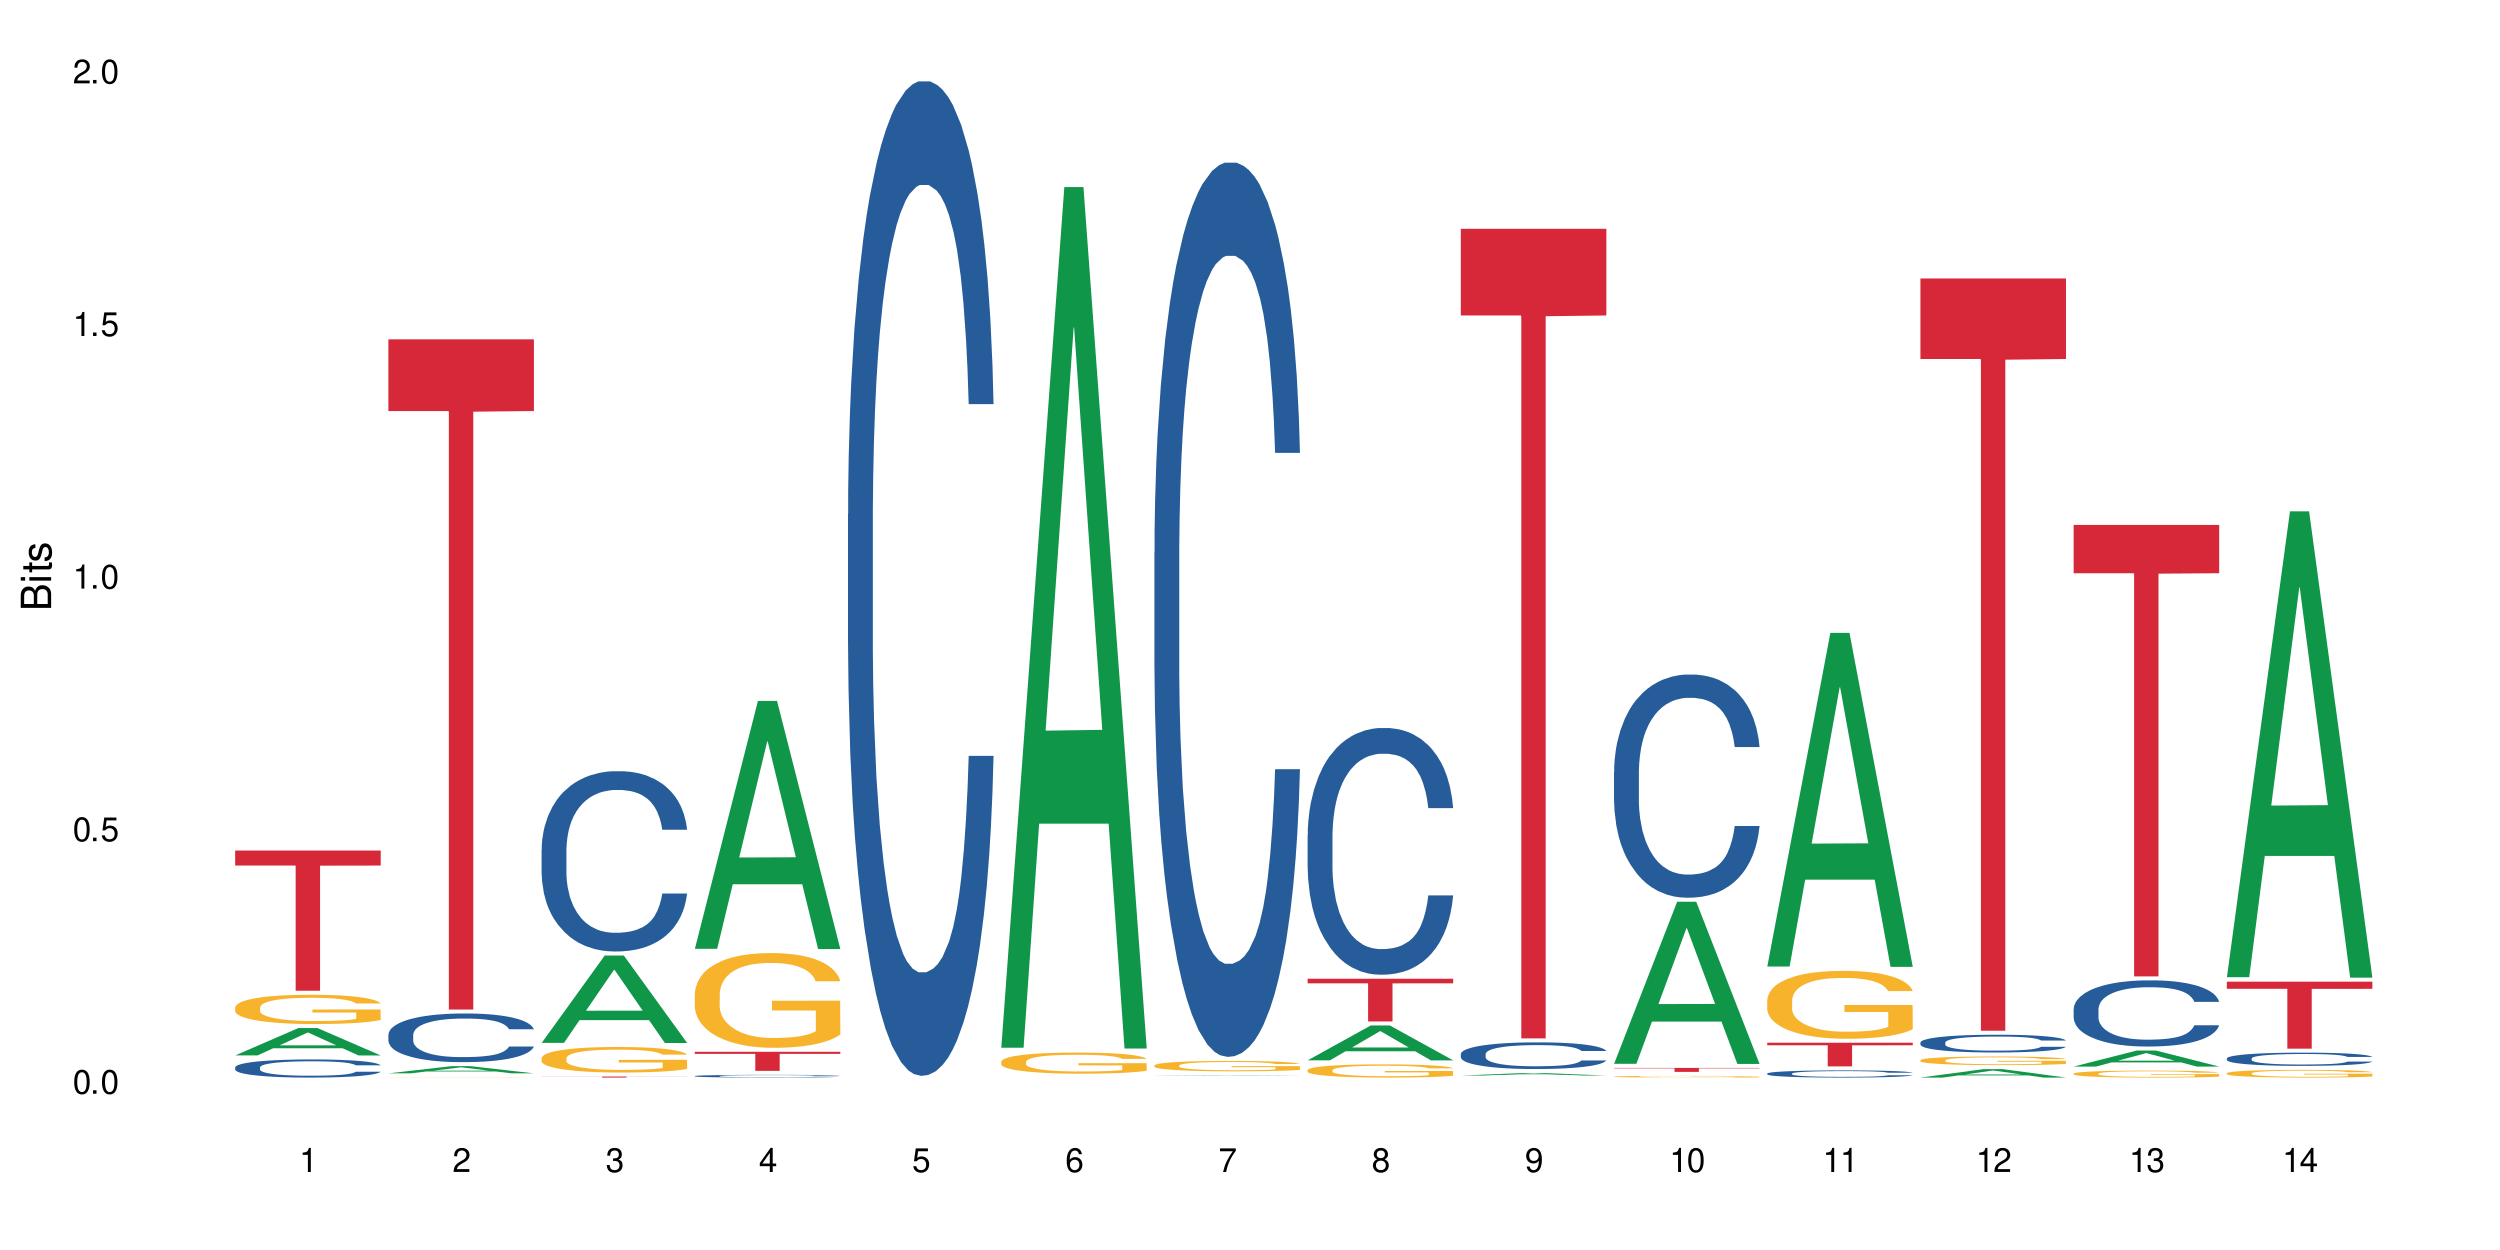 <?xml version="1.0" encoding="UTF-8"?>
<svg xmlns="http://www.w3.org/2000/svg" xmlns:xlink="http://www.w3.org/1999/xlink" width="720" height="360" viewBox="0 0 720 360">
<defs>
<g>
<g id="glyph-0-0">
</g>
<g id="glyph-0-1">
<path d="M 2.641 -6.938 C 2 -6.938 1.422 -6.656 1.078 -6.172 C 0.641 -5.562 0.406 -4.641 0.406 -3.359 C 0.406 -1.016 1.188 0.219 2.641 0.219 C 4.078 0.219 4.859 -1.016 4.859 -3.297 C 4.859 -4.641 4.656 -5.547 4.203 -6.172 C 3.844 -6.656 3.281 -6.938 2.641 -6.938 Z M 2.641 -6.188 C 3.547 -6.188 4 -5.25 4 -3.375 C 4 -1.406 3.562 -0.484 2.625 -0.484 C 1.734 -0.484 1.281 -1.438 1.281 -3.344 C 1.281 -5.25 1.734 -6.188 2.641 -6.188 Z M 2.641 -6.188 "/>
</g>
<g id="glyph-0-2">
<path d="M 1.828 -1 L 0.828 -1 L 0.828 0 L 1.828 0 Z M 1.828 -1 "/>
</g>
<g id="glyph-0-3">
<path d="M 4.562 -6.797 L 1.062 -6.797 L 0.547 -3.094 L 1.328 -3.094 C 1.719 -3.562 2.047 -3.734 2.578 -3.734 C 3.484 -3.734 4.062 -3.109 4.062 -2.094 C 4.062 -1.125 3.484 -0.531 2.578 -0.531 C 1.828 -0.531 1.375 -0.906 1.188 -1.672 L 0.328 -1.672 C 0.453 -1.109 0.547 -0.844 0.75 -0.594 C 1.125 -0.078 1.828 0.219 2.594 0.219 C 3.969 0.219 4.922 -0.781 4.922 -2.219 C 4.922 -3.562 4.031 -4.484 2.719 -4.484 C 2.25 -4.484 1.859 -4.359 1.469 -4.062 L 1.734 -5.969 L 4.562 -5.969 Z M 4.562 -6.797 "/>
</g>
<g id="glyph-0-4">
<path d="M 2.484 -4.938 L 2.484 0 L 3.328 0 L 3.328 -6.938 L 2.766 -6.938 C 2.469 -5.875 2.281 -5.734 0.984 -5.562 L 0.984 -4.938 Z M 2.484 -4.938 "/>
</g>
<g id="glyph-0-5">
<path d="M 4.859 -0.828 L 1.281 -0.828 C 1.359 -1.406 1.672 -1.781 2.5 -2.281 L 3.469 -2.828 C 4.406 -3.344 4.906 -4.062 4.906 -4.906 C 4.906 -5.484 4.672 -6.031 4.266 -6.406 C 3.859 -6.766 3.375 -6.938 2.719 -6.938 C 1.859 -6.938 1.219 -6.625 0.844 -6.031 C 0.609 -5.672 0.5 -5.234 0.484 -4.531 L 1.328 -4.531 C 1.359 -5.016 1.406 -5.281 1.531 -5.516 C 1.75 -5.938 2.188 -6.203 2.703 -6.203 C 3.469 -6.203 4.031 -5.641 4.031 -4.891 C 4.031 -4.344 3.719 -3.859 3.125 -3.516 L 2.234 -3 C 0.812 -2.172 0.406 -1.531 0.328 -0.016 L 4.859 -0.016 Z M 4.859 -0.828 "/>
</g>
<g id="glyph-0-6">
<path d="M 2.125 -3.188 L 2.578 -3.188 C 3.5 -3.188 3.984 -2.766 3.984 -1.922 C 3.984 -1.062 3.469 -0.531 2.594 -0.531 C 1.656 -0.531 1.203 -1 1.156 -2.016 L 0.312 -2.016 C 0.344 -1.453 0.438 -1.094 0.609 -0.781 C 0.953 -0.109 1.625 0.219 2.547 0.219 C 3.953 0.219 4.859 -0.625 4.859 -1.938 C 4.859 -2.828 4.516 -3.297 3.703 -3.594 C 4.344 -3.844 4.656 -4.328 4.656 -5.031 C 4.656 -6.219 3.875 -6.938 2.578 -6.938 C 1.203 -6.938 0.484 -6.172 0.453 -4.703 L 1.297 -4.703 C 1.312 -5.125 1.344 -5.359 1.453 -5.578 C 1.641 -5.969 2.062 -6.203 2.594 -6.203 C 3.344 -6.203 3.797 -5.75 3.797 -5 C 3.797 -4.516 3.609 -4.219 3.25 -4.047 C 3.016 -3.953 2.703 -3.922 2.125 -3.906 Z M 2.125 -3.188 "/>
</g>
<g id="glyph-0-7">
<path d="M 3.141 -1.672 L 3.141 0 L 3.984 0 L 3.984 -1.672 L 4.984 -1.672 L 4.984 -2.438 L 3.984 -2.438 L 3.984 -6.938 L 3.359 -6.938 L 0.266 -2.578 L 0.266 -1.672 Z M 3.141 -2.438 L 1 -2.438 L 3.141 -5.5 Z M 3.141 -2.438 "/>
</g>
<g id="glyph-0-8">
<path d="M 4.781 -5.125 C 4.609 -6.266 3.891 -6.938 2.844 -6.938 C 2.094 -6.938 1.422 -6.578 1.031 -5.953 C 0.594 -5.266 0.406 -4.422 0.406 -3.172 C 0.406 -2 0.578 -1.25 0.984 -0.641 C 1.359 -0.078 1.953 0.219 2.703 0.219 C 3.984 0.219 4.922 -0.75 4.922 -2.094 C 4.922 -3.375 4.062 -4.281 2.844 -4.281 C 2.172 -4.281 1.641 -4.031 1.281 -3.516 C 1.281 -5.234 1.828 -6.188 2.797 -6.188 C 3.391 -6.188 3.797 -5.797 3.938 -5.125 Z M 2.734 -3.531 C 3.547 -3.531 4.062 -2.953 4.062 -2.031 C 4.062 -1.156 3.484 -0.531 2.703 -0.531 C 1.922 -0.531 1.328 -1.188 1.328 -2.078 C 1.328 -2.938 1.906 -3.531 2.734 -3.531 Z M 2.734 -3.531 "/>
</g>
<g id="glyph-0-9">
<path d="M 4.984 -6.797 L 0.438 -6.797 L 0.438 -5.969 L 4.109 -5.969 C 2.5 -3.656 1.828 -2.234 1.328 0 L 2.219 0 C 2.594 -2.172 3.453 -4.047 4.984 -6.094 Z M 4.984 -6.797 "/>
</g>
<g id="glyph-0-10">
<path d="M 3.75 -3.656 C 4.469 -4.094 4.688 -4.438 4.688 -5.078 C 4.688 -6.172 3.844 -6.938 2.641 -6.938 C 1.438 -6.938 0.594 -6.172 0.594 -5.094 C 0.594 -4.438 0.812 -4.094 1.516 -3.656 C 0.734 -3.266 0.359 -2.703 0.359 -1.922 C 0.359 -0.656 1.281 0.219 2.641 0.219 C 3.984 0.219 4.922 -0.656 4.922 -1.922 C 4.922 -2.703 4.531 -3.266 3.75 -3.656 Z M 2.641 -6.188 C 3.359 -6.188 3.812 -5.75 3.812 -5.062 C 3.812 -4.406 3.344 -3.984 2.641 -3.984 C 1.922 -3.984 1.453 -4.406 1.453 -5.078 C 1.453 -5.75 1.922 -6.188 2.641 -6.188 Z M 2.641 -3.266 C 3.484 -3.266 4.062 -2.719 4.062 -1.906 C 4.062 -1.078 3.484 -0.531 2.625 -0.531 C 1.797 -0.531 1.219 -1.094 1.219 -1.906 C 1.219 -2.719 1.781 -3.266 2.641 -3.266 Z M 2.641 -3.266 "/>
</g>
<g id="glyph-0-11">
<path d="M 0.516 -1.578 C 0.672 -0.453 1.406 0.219 2.438 0.219 C 3.188 0.219 3.859 -0.141 4.266 -0.766 C 4.688 -1.453 4.891 -2.297 4.891 -3.547 C 4.891 -4.719 4.703 -5.453 4.312 -6.078 C 3.938 -6.641 3.344 -6.938 2.594 -6.938 C 1.297 -6.938 0.359 -5.969 0.359 -4.625 C 0.359 -3.344 1.234 -2.453 2.453 -2.453 C 3.094 -2.453 3.578 -2.672 4.016 -3.203 C 4 -1.484 3.469 -0.531 2.5 -0.531 C 1.906 -0.531 1.484 -0.906 1.359 -1.578 Z M 2.578 -6.203 C 3.375 -6.203 3.969 -5.531 3.969 -4.641 C 3.969 -3.797 3.391 -3.188 2.547 -3.188 C 1.734 -3.188 1.234 -3.766 1.234 -4.688 C 1.234 -5.562 1.797 -6.203 2.578 -6.203 Z M 2.578 -6.203 "/>
</g>
<g id="glyph-1-0">
</g>
<g id="glyph-1-1">
<path d="M 0 -0.953 L 0 -4.891 C 0 -5.719 -0.234 -6.344 -0.734 -6.797 C -1.188 -7.234 -1.812 -7.469 -2.5 -7.469 C -3.547 -7.469 -4.188 -7 -4.625 -5.875 C -4.984 -6.688 -5.625 -7.094 -6.531 -7.094 C -7.172 -7.094 -7.734 -6.859 -8.141 -6.391 C -8.562 -5.922 -8.75 -5.344 -8.75 -4.5 L -8.75 -0.953 Z M -4.984 -2.062 L -7.766 -2.062 L -7.766 -4.219 C -7.766 -4.844 -7.688 -5.203 -7.453 -5.5 C -7.219 -5.812 -6.859 -5.969 -6.375 -5.969 C -5.891 -5.969 -5.531 -5.812 -5.297 -5.5 C -5.062 -5.203 -4.984 -4.844 -4.984 -4.219 Z M -0.984 -2.062 L -4 -2.062 L -4 -4.781 C -4 -5.766 -3.438 -6.359 -2.484 -6.359 C -1.547 -6.359 -0.984 -5.766 -0.984 -4.781 Z M -0.984 -2.062 "/>
</g>
<g id="glyph-1-2">
<path d="M -6.281 -1.797 L -6.281 -0.797 L 0 -0.797 L 0 -1.797 Z M -8.75 -1.797 L -8.75 -0.797 L -7.484 -0.797 L -7.484 -1.797 Z M -8.75 -1.797 "/>
</g>
<g id="glyph-1-3">
<path d="M -6.281 -3.047 L -6.281 -2.016 L -8.016 -2.016 L -8.016 -1.016 L -6.281 -1.016 L -6.281 -0.172 L -5.469 -0.172 L -5.469 -1.016 L -0.719 -1.016 C -0.078 -1.016 0.281 -1.453 0.281 -2.234 C 0.281 -2.5 0.25 -2.719 0.188 -3.047 L -0.641 -3.047 C -0.609 -2.906 -0.594 -2.766 -0.594 -2.562 C -0.594 -2.141 -0.719 -2.016 -1.156 -2.016 L -5.469 -2.016 L -5.469 -3.047 Z M -6.281 -3.047 "/>
</g>
<g id="glyph-1-4">
<path d="M -4.531 -5.25 C -5.766 -5.25 -6.469 -4.422 -6.469 -2.969 C -6.469 -1.516 -5.719 -0.562 -4.547 -0.562 C -3.562 -0.562 -3.094 -1.062 -2.734 -2.562 L -2.516 -3.484 C -2.344 -4.188 -2.094 -4.469 -1.641 -4.469 C -1.047 -4.469 -0.641 -3.875 -0.641 -3 C -0.641 -2.453 -0.797 -2 -1.062 -1.75 C -1.25 -1.594 -1.422 -1.531 -1.875 -1.469 L -1.875 -0.406 C -0.422 -0.453 0.281 -1.266 0.281 -2.922 C 0.281 -4.5 -0.5 -5.516 -1.719 -5.516 C -2.656 -5.516 -3.172 -4.984 -3.469 -3.734 L -3.703 -2.766 C -3.891 -1.953 -4.156 -1.609 -4.594 -1.609 C -5.188 -1.609 -5.547 -2.125 -5.547 -2.938 C -5.547 -3.75 -5.203 -4.172 -4.531 -4.203 Z M -4.531 -5.25 "/>
</g>
</g>
</defs>
<rect x="-72" y="-36" width="864" height="432" fill="rgb(100%, 100%, 100%)" fill-opacity="1"/>
<path fill-rule="nonzero" fill="rgb(6.275%, 58.824%, 28.235%)" fill-opacity="1" d="M 67.73 303.961 L 67.777 303.953 L 85.914 296.082 L 91.422 296.082 L 109.648 303.969 L 103.242 303.969 L 98.676 301.91 L 78.656 301.91 L 74.18 303.961 L 67.73 303.961 L 80.582 301.059 L 96.84 301.051 L 88.734 297.371 L 88.645 297.363 L 88.555 297.387 L 80.539 301.051 L 80.582 301.059 Z M 67.73 303.961 "/>
<path fill-rule="nonzero" fill="rgb(14.51%, 36.078%, 60%)" fill-opacity="1" d="M 67.73 307.395 L 67.781 307.391 L 67.781 307.273 L 67.934 307.094 L 68.293 306.863 L 68.652 306.707 L 69.57 306.426 L 70.848 306.152 L 72.18 305.941 L 73.148 305.82 L 74.02 305.723 L 76.012 305.547 L 77.289 305.457 L 78.672 305.375 L 80.355 305.293 L 81.582 305.246 L 84.344 305.168 L 86.391 305.137 L 87.973 305.121 L 91.398 305.121 L 93.441 305.141 L 94.926 305.164 L 96.562 305.203 L 97.941 305.246 L 100.344 305.352 L 102.492 305.484 L 103.461 305.562 L 104.996 305.707 L 106.172 305.852 L 106.988 305.977 L 107.91 306.152 L 108.727 306.367 L 109.34 306.609 L 109.648 306.816 L 102.492 306.816 L 102.133 306.625 L 101.723 306.477 L 100.957 306.281 L 100.191 306.145 L 99.117 306.004 L 98.145 305.914 L 96.816 305.824 L 95.641 305.766 L 94.414 305.723 L 93.238 305.695 L 90.988 305.664 L 88.383 305.664 L 87.41 305.676 L 85.418 305.715 L 84.344 305.746 L 82.812 305.812 L 81.738 305.875 L 80.461 305.973 L 79.59 306.051 L 78.516 306.176 L 77.75 306.285 L 76.883 306.445 L 76.371 306.562 L 75.91 306.695 L 75.5 306.855 L 75.195 307.02 L 74.988 307.199 L 74.887 307.371 L 74.887 308.109 L 74.988 308.281 L 75.246 308.48 L 75.91 308.773 L 76.883 309.027 L 78.004 309.227 L 79.078 309.371 L 79.691 309.438 L 80.512 309.512 L 81.789 309.609 L 83.629 309.703 L 84.703 309.742 L 86.34 309.781 L 88.023 309.801 L 90.273 309.801 L 92.27 309.781 L 93.598 309.758 L 94.977 309.719 L 96.867 309.637 L 98.043 309.562 L 99.066 309.469 L 99.832 309.379 L 100.344 309.305 L 101.109 309.156 L 101.723 308.992 L 102.184 308.824 L 102.492 308.664 L 109.648 308.664 L 109.34 308.855 L 108.883 309.039 L 108.422 309.18 L 107.707 309.348 L 106.887 309.496 L 105.711 309.66 L 104.742 309.77 L 103.461 309.891 L 102.285 309.98 L 101.008 310.062 L 99.117 310.156 L 97.891 310.207 L 96.562 310.25 L 94.977 310.285 L 92.984 310.32 L 90.836 310.34 L 88.844 310.344 L 86.695 310.336 L 85.109 310.316 L 83.016 310.273 L 80.41 310.188 L 78.516 310.098 L 77.035 310.004 L 75.758 309.91 L 74.324 309.781 L 72.484 309.57 L 71.359 309.41 L 70.594 309.273 L 69.723 309.09 L 69.109 308.922 L 68.395 308.652 L 67.883 308.316 L 67.73 308.051 Z M 67.73 307.395 "/>
<path fill-rule="nonzero" fill="rgb(96.863%, 70.196%, 16.863%)" fill-opacity="1" d="M 67.73 290.105 L 67.781 290.098 L 67.781 289.941 L 67.988 289.598 L 68.496 289.117 L 69.164 288.727 L 69.879 288.418 L 70.34 288.254 L 71.105 288.023 L 71.77 287.855 L 73.457 287.508 L 75.602 287.184 L 76.777 287.043 L 78.109 286.914 L 80 286.766 L 80.867 286.715 L 83.527 286.59 L 86.543 286.512 L 89.863 286.488 L 91.398 286.496 L 93.496 286.527 L 96.355 286.613 L 97.992 286.691 L 99.27 286.766 L 100.602 286.867 L 102.234 287.023 L 103.77 287.207 L 104.996 287.391 L 106.223 287.621 L 107.246 287.871 L 108.113 288.141 L 108.883 288.465 L 109.34 288.734 L 109.648 289.004 L 102.543 289.004 L 102.133 288.734 L 101.672 288.523 L 100.906 288.27 L 100.141 288.086 L 99.375 287.938 L 97.941 287.738 L 96.715 287.613 L 95.18 287.508 L 93.699 287.438 L 92.012 287.391 L 90.988 287.375 L 88.281 287.375 L 85.828 287.43 L 84.395 287.492 L 83.375 287.555 L 81.941 287.668 L 81.074 287.762 L 80.562 287.824 L 79.027 288.062 L 78.004 288.277 L 77.445 288.426 L 76.727 288.656 L 76.215 288.863 L 75.652 289.172 L 75.348 289.402 L 74.938 289.93 L 74.887 291.316 L 75.039 291.609 L 75.348 291.926 L 75.758 292.203 L 76.371 292.496 L 76.984 292.719 L 78.059 293.02 L 78.977 293.219 L 79.691 293.352 L 81.074 293.559 L 81.637 293.629 L 82.965 293.766 L 84.344 293.875 L 86.031 293.969 L 87.309 294.012 L 89.355 294.051 L 91.961 294.051 L 95.027 294.008 L 96.969 293.945 L 98.301 293.883 L 99.168 293.828 L 100.242 293.742 L 101.008 293.668 L 101.723 293.582 L 102.594 293.449 L 102.594 291.609 L 89.969 291.602 L 89.969 290.738 L 109.598 290.73 L 109.648 293.742 L 108.574 293.953 L 107.246 294.152 L 105.969 294.305 L 104.637 294.438 L 102.746 294.586 L 101.215 294.676 L 98.863 294.785 L 96.715 294.855 L 94.465 294.898 L 92.473 294.922 L 90.121 294.93 L 88.023 294.914 L 85.777 294.871 L 83.988 294.809 L 82.352 294.73 L 80.715 294.629 L 78.672 294.469 L 77.34 294.336 L 75.961 294.176 L 74.582 293.984 L 73.355 293.773 L 72.535 293.613 L 71.719 293.43 L 70.848 293.195 L 70.031 292.934 L 69.418 292.695 L 68.855 292.426 L 68.445 292.172 L 68.039 291.824 L 67.832 291.547 L 67.73 291.309 Z M 67.73 290.105 "/>
<path fill-rule="nonzero" fill="rgb(83.922%, 15.686%, 22.353%)" fill-opacity="1" d="M 67.73 244.953 L 109.648 244.953 L 109.648 249.277 L 92.18 249.312 L 92.18 285.336 L 85.148 285.336 L 85.148 249.352 L 85.047 249.277 L 67.73 249.277 Z M 67.73 244.953 "/>
<path fill-rule="nonzero" fill="rgb(6.275%, 58.824%, 28.235%)" fill-opacity="1" d="M 111.855 309.121 L 111.898 309.121 L 130.035 307.055 L 135.543 307.055 L 153.77 309.125 L 147.367 309.125 L 142.801 308.586 L 122.781 308.586 L 118.301 309.121 L 111.855 309.121 L 124.707 308.359 L 140.961 308.359 L 132.855 307.391 L 132.766 307.391 L 132.68 307.395 L 124.66 308.359 L 124.707 308.359 Z M 111.855 309.121 "/>
<path fill-rule="nonzero" fill="rgb(14.51%, 36.078%, 60%)" fill-opacity="1" d="M 111.855 297.988 L 111.906 297.973 L 111.906 297.668 L 112.059 297.18 L 112.418 296.566 L 112.773 296.141 L 113.695 295.387 L 114.973 294.656 L 116.301 294.094 L 117.273 293.762 L 118.141 293.504 L 120.137 293.031 L 121.414 292.785 L 122.793 292.57 L 124.48 292.352 L 125.707 292.223 L 128.469 292.02 L 130.512 291.93 L 132.098 291.891 L 135.523 291.891 L 137.566 291.941 L 139.047 292.004 L 140.684 292.109 L 142.066 292.223 L 144.469 292.504 L 146.613 292.863 L 147.586 293.066 L 149.117 293.465 L 150.293 293.848 L 151.113 294.184 L 152.031 294.656 L 152.852 295.234 L 153.465 295.887 L 153.77 296.438 L 146.613 296.438 L 146.258 295.926 L 145.848 295.527 L 145.082 295.004 L 144.312 294.629 L 143.242 294.258 L 142.27 294.016 L 140.941 293.773 L 139.766 293.617 L 138.539 293.504 L 137.363 293.426 L 135.113 293.352 L 132.504 293.352 L 131.535 293.375 L 129.539 293.477 L 128.469 293.566 L 126.934 293.746 L 125.859 293.914 L 124.582 294.168 L 123.715 294.387 L 122.641 294.719 L 121.875 295.016 L 121.004 295.438 L 120.492 295.758 L 120.031 296.117 L 119.625 296.539 L 119.316 296.988 L 119.113 297.461 L 119.012 297.922 L 119.012 299.906 L 119.113 300.367 L 119.367 300.906 L 120.031 301.688 L 121.004 302.367 L 122.129 302.906 L 123.203 303.289 L 123.816 303.469 L 124.633 303.672 L 125.91 303.93 L 127.75 304.188 L 128.824 304.289 L 130.461 304.391 L 132.148 304.441 L 134.398 304.441 L 136.391 304.391 L 137.719 304.328 L 139.102 304.223 L 140.992 304.008 L 142.168 303.801 L 143.188 303.559 L 143.957 303.316 L 144.469 303.109 L 145.234 302.711 L 145.848 302.277 L 146.309 301.828 L 146.613 301.395 L 153.77 301.395 L 153.465 301.906 L 153.004 302.406 L 152.543 302.777 L 151.828 303.227 L 151.012 303.621 L 149.836 304.07 L 148.863 304.363 L 147.586 304.684 L 146.41 304.93 L 145.133 305.145 L 143.242 305.402 L 142.012 305.531 L 140.684 305.645 L 139.102 305.75 L 137.105 305.84 L 134.961 305.891 L 132.965 305.902 L 130.82 305.875 L 129.234 305.824 L 127.137 305.711 L 124.531 305.48 L 122.641 305.234 L 121.156 304.992 L 119.879 304.738 L 118.449 304.391 L 116.609 303.828 L 115.484 303.391 L 114.715 303.031 L 113.848 302.535 L 113.234 302.086 L 112.52 301.367 L 112.008 300.457 L 111.855 299.754 Z M 111.855 297.988 "/>
<path fill-rule="nonzero" fill="rgb(96.863%, 70.196%, 16.863%)" fill-opacity="1" d="M 111.855 310.305 L 111.906 310.305 L 112.109 310.301 L 112.621 310.297 L 113.285 310.293 L 114 310.293 L 114.461 310.289 L 115.891 310.289 L 117.578 310.285 L 119.727 310.281 L 122.23 310.281 L 124.121 310.277 L 143.395 310.277 L 144.723 310.281 L 147.891 310.281 L 149.117 310.285 L 150.348 310.285 L 151.367 310.289 L 152.238 310.289 L 153.004 310.293 L 153.465 310.293 L 153.77 310.297 L 146.664 310.297 L 146.258 310.293 L 145.797 310.293 L 145.031 310.289 L 143.496 310.289 L 142.066 310.285 L 125.195 310.285 L 124.684 310.289 L 122.129 310.289 L 121.566 310.293 L 120.852 310.293 L 120.34 310.297 L 119.777 310.297 L 119.469 310.301 L 119.062 310.305 L 119.012 310.316 L 119.164 310.316 L 119.469 310.32 L 119.879 310.324 L 120.492 310.324 L 121.105 310.328 L 122.18 310.328 L 123.102 310.332 L 125.758 310.332 L 127.086 310.336 L 145.133 310.336 L 145.848 310.332 L 146.715 310.332 L 146.715 310.316 L 134.09 310.316 L 134.09 310.312 L 153.719 310.309 L 153.77 310.336 L 151.367 310.336 L 150.09 310.34 L 146.871 310.34 L 145.336 310.344 L 126.473 310.344 L 124.84 310.34 L 120.082 310.34 L 118.703 310.336 L 117.477 310.336 L 116.66 310.332 L 114.973 310.332 L 114.152 310.328 L 113.539 310.328 L 112.98 310.324 L 112.57 310.32 L 112.16 310.32 L 111.957 310.316 L 111.855 310.316 Z M 111.855 310.305 "/>
<path fill-rule="nonzero" fill="rgb(83.922%, 15.686%, 22.353%)" fill-opacity="1" d="M 111.855 97.719 L 153.77 97.719 L 153.77 118.379 L 136.301 118.562 L 136.301 290.738 L 129.273 290.738 L 129.273 118.742 L 129.172 118.379 L 111.855 118.379 Z M 111.855 97.719 "/>
<path fill-rule="nonzero" fill="rgb(6.275%, 58.824%, 28.235%)" fill-opacity="1" d="M 155.977 300.355 L 156.023 300.332 L 174.16 275.191 L 179.668 275.191 L 197.895 300.383 L 191.488 300.383 L 186.922 293.805 L 166.902 293.805 L 162.426 300.355 L 155.977 300.355 L 168.828 291.086 L 185.086 291.062 L 176.98 279.305 L 176.891 279.281 L 176.801 279.352 L 168.785 291.062 L 168.828 291.086 Z M 155.977 300.355 "/>
<path fill-rule="nonzero" fill="rgb(14.51%, 36.078%, 60%)" fill-opacity="1" d="M 155.977 244.707 L 156.027 244.66 L 156.027 243.52 L 156.18 241.719 L 156.539 239.438 L 156.898 237.875 L 157.816 235.074 L 159.094 232.367 L 160.426 230.281 L 161.395 229.047 L 162.266 228.098 L 164.258 226.34 L 165.535 225.438 L 166.918 224.633 L 168.602 223.824 L 169.828 223.352 L 172.59 222.59 L 174.637 222.258 L 176.219 222.117 L 179.645 222.117 L 181.688 222.305 L 183.172 222.543 L 184.809 222.922 L 186.188 223.352 L 188.59 224.395 L 190.738 225.723 L 191.707 226.484 L 193.242 227.953 L 194.418 229.379 L 195.234 230.613 L 196.156 232.367 L 196.973 234.504 L 197.586 236.926 L 197.895 238.965 L 190.738 238.965 L 190.379 237.066 L 189.969 235.594 L 189.203 233.648 L 188.438 232.273 L 187.363 230.898 L 186.391 229.996 L 185.062 229.094 L 183.887 228.523 L 182.66 228.098 L 181.484 227.812 L 179.234 227.527 L 176.629 227.527 L 175.656 227.621 L 173.664 228 L 172.59 228.332 L 171.059 229 L 169.984 229.613 L 168.707 230.562 L 167.836 231.371 L 166.762 232.605 L 165.996 233.695 L 165.129 235.262 L 164.617 236.449 L 164.156 237.777 L 163.746 239.344 L 163.441 241.004 L 163.234 242.762 L 163.133 244.469 L 163.133 251.828 L 163.234 253.535 L 163.492 255.527 L 164.156 258.422 L 165.129 260.938 L 166.25 262.934 L 167.324 264.355 L 167.938 265.02 L 168.758 265.781 L 170.035 266.73 L 171.875 267.68 L 172.949 268.059 L 174.582 268.438 L 176.27 268.629 L 178.52 268.629 L 180.512 268.438 L 181.844 268.199 L 183.223 267.82 L 185.113 267.016 L 186.289 266.254 L 187.312 265.352 L 188.078 264.449 L 188.59 263.691 L 189.355 262.219 L 189.969 260.605 L 190.43 258.945 L 190.738 257.332 L 197.895 257.332 L 197.586 259.23 L 197.129 261.082 L 196.668 262.457 L 195.953 264.117 L 195.133 265.59 L 193.957 267.25 L 192.988 268.344 L 191.707 269.531 L 190.531 270.43 L 189.254 271.238 L 187.363 272.188 L 186.137 272.66 L 184.809 273.09 L 183.223 273.469 L 181.23 273.801 L 179.082 273.992 L 177.09 274.039 L 174.941 273.941 L 173.355 273.754 L 171.262 273.324 L 168.652 272.473 L 166.762 271.57 L 165.281 270.668 L 164.004 269.719 L 162.57 268.438 L 160.73 266.348 L 159.605 264.734 L 158.84 263.406 L 157.969 261.555 L 157.355 259.895 L 156.641 257.238 L 156.129 253.867 L 155.977 251.258 Z M 155.977 244.707 "/>
<path fill-rule="nonzero" fill="rgb(96.863%, 70.196%, 16.863%)" fill-opacity="1" d="M 155.977 304.684 L 156.027 304.676 L 156.027 304.543 L 156.234 304.242 L 156.742 303.824 L 157.41 303.48 L 158.125 303.211 L 158.582 303.07 L 159.352 302.871 L 160.016 302.723 L 161.703 302.422 L 163.848 302.137 L 165.023 302.016 L 166.355 301.902 L 168.246 301.773 L 169.113 301.727 L 171.773 301.621 L 174.789 301.555 L 178.109 301.531 L 179.645 301.539 L 181.742 301.566 L 184.602 301.641 L 186.238 301.707 L 187.516 301.773 L 188.848 301.863 L 190.48 301.996 L 192.016 302.156 L 193.242 302.32 L 194.469 302.52 L 195.492 302.734 L 196.359 302.973 L 197.129 303.254 L 197.586 303.488 L 197.895 303.723 L 190.789 303.723 L 190.379 303.488 L 189.918 303.309 L 189.152 303.086 L 188.387 302.926 L 187.617 302.797 L 186.188 302.621 L 184.961 302.516 L 183.426 302.422 L 181.945 302.359 L 180.258 302.32 L 179.234 302.305 L 176.527 302.305 L 174.074 302.352 L 172.641 302.406 L 171.617 302.461 L 170.188 302.562 L 169.32 302.641 L 168.809 302.695 L 167.273 302.902 L 166.25 303.094 L 165.688 303.219 L 164.973 303.422 L 164.461 303.602 L 163.898 303.871 L 163.594 304.074 L 163.184 304.531 L 163.133 305.738 L 163.285 305.996 L 163.594 306.27 L 164.004 306.512 L 164.617 306.766 L 165.23 306.961 L 166.305 307.223 L 167.223 307.398 L 167.938 307.512 L 169.32 307.695 L 169.883 307.754 L 171.211 307.875 L 172.59 307.969 L 174.277 308.051 L 175.555 308.09 L 177.602 308.125 L 180.207 308.125 L 183.273 308.086 L 185.215 308.031 L 186.547 307.977 L 187.414 307.93 L 188.488 307.855 L 189.254 307.789 L 189.969 307.715 L 190.84 307.602 L 190.84 305.996 L 178.215 305.988 L 178.215 305.234 L 197.844 305.227 L 197.895 307.855 L 196.82 308.035 L 195.492 308.211 L 194.215 308.348 L 192.883 308.461 L 190.992 308.59 L 189.461 308.668 L 187.109 308.762 L 184.961 308.824 L 182.711 308.863 L 180.719 308.883 L 178.367 308.891 L 176.27 308.875 L 174.023 308.836 L 172.234 308.781 L 170.598 308.715 L 168.961 308.629 L 166.918 308.488 L 165.586 308.371 L 164.207 308.23 L 162.828 308.062 L 161.602 307.883 L 160.781 307.742 L 159.965 307.582 L 159.094 307.379 L 158.277 307.148 L 157.664 306.941 L 157.102 306.707 L 156.691 306.484 L 156.285 306.184 L 156.078 305.941 L 155.977 305.734 Z M 155.977 304.684 "/>
<path fill-rule="nonzero" fill="rgb(83.922%, 15.686%, 22.353%)" fill-opacity="1" d="M 155.977 310.043 L 197.895 310.043 L 197.895 310.074 L 180.426 310.074 L 180.426 310.344 L 173.395 310.344 L 173.395 310.074 L 155.977 310.074 Z M 155.977 310.043 "/>
<path fill-rule="nonzero" fill="rgb(6.275%, 58.824%, 28.235%)" fill-opacity="1" d="M 200.102 273.262 L 200.145 273.195 L 218.281 201.871 L 223.789 201.871 L 242.016 273.328 L 235.613 273.328 L 231.047 254.676 L 211.027 254.676 L 206.547 273.262 L 200.102 273.262 L 212.953 246.961 L 229.207 246.895 L 221.102 213.547 L 221.012 213.48 L 220.926 213.68 L 212.906 246.895 L 212.953 246.961 Z M 200.102 273.262 "/>
<path fill-rule="nonzero" fill="rgb(14.51%, 36.078%, 60%)" fill-opacity="1" d="M 200.102 309.898 L 200.152 309.898 L 200.152 309.879 L 200.305 309.852 L 200.664 309.816 L 201.02 309.793 L 201.941 309.75 L 203.219 309.711 L 204.547 309.68 L 205.52 309.66 L 206.387 309.645 L 208.383 309.617 L 209.66 309.605 L 211.039 309.594 L 212.727 309.582 L 213.953 309.574 L 216.715 309.562 L 218.758 309.559 L 220.344 309.555 L 223.77 309.555 L 225.812 309.559 L 227.293 309.562 L 228.93 309.566 L 230.312 309.574 L 232.715 309.59 L 234.859 309.609 L 235.832 309.621 L 237.363 309.645 L 238.539 309.664 L 239.359 309.684 L 240.277 309.711 L 241.098 309.742 L 241.711 309.781 L 242.016 309.812 L 234.859 309.812 L 234.504 309.781 L 234.094 309.758 L 233.328 309.73 L 232.559 309.711 L 231.488 309.688 L 230.516 309.676 L 229.188 309.66 L 228.012 309.652 L 226.785 309.645 L 225.609 309.641 L 223.359 309.637 L 219.781 309.637 L 217.785 309.645 L 216.715 309.648 L 215.18 309.66 L 214.105 309.668 L 212.828 309.684 L 211.961 309.695 L 210.887 309.715 L 210.117 309.73 L 209.25 309.754 L 208.738 309.773 L 208.277 309.793 L 207.871 309.816 L 207.562 309.844 L 207.359 309.867 L 207.258 309.895 L 207.258 310.008 L 207.359 310.031 L 207.613 310.062 L 208.277 310.105 L 209.25 310.145 L 210.375 310.176 L 211.449 310.195 L 212.062 310.207 L 212.879 310.219 L 214.156 310.234 L 215.996 310.246 L 217.07 310.254 L 218.707 310.258 L 220.395 310.262 L 222.645 310.262 L 224.637 310.258 L 225.965 310.254 L 227.348 310.25 L 229.238 310.238 L 230.414 310.227 L 231.434 310.211 L 232.203 310.199 L 232.715 310.188 L 233.48 310.164 L 234.094 310.141 L 234.555 310.113 L 234.859 310.09 L 242.016 310.09 L 241.711 310.117 L 241.25 310.148 L 240.789 310.168 L 240.074 310.191 L 239.258 310.215 L 238.082 310.242 L 237.109 310.258 L 235.832 310.277 L 234.656 310.289 L 233.379 310.301 L 231.488 310.316 L 230.258 310.324 L 228.93 310.328 L 227.348 310.336 L 225.352 310.34 L 223.207 310.344 L 219.066 310.344 L 217.48 310.34 L 215.383 310.332 L 212.777 310.32 L 210.887 310.305 L 209.402 310.293 L 208.125 310.277 L 206.695 310.258 L 204.855 310.227 L 203.73 310.203 L 202.961 310.184 L 202.094 310.156 L 201.48 310.129 L 200.766 310.09 L 200.254 310.039 L 200.102 309.996 Z M 200.102 309.898 "/>
<path fill-rule="nonzero" fill="rgb(96.863%, 70.196%, 16.863%)" fill-opacity="1" d="M 200.102 286.172 L 200.152 286.148 L 200.152 285.648 L 200.355 284.527 L 200.867 282.98 L 201.531 281.711 L 202.246 280.715 L 202.707 280.191 L 203.473 279.441 L 204.137 278.895 L 205.824 277.773 L 207.973 276.727 L 209.148 276.277 L 210.477 275.852 L 212.367 275.379 L 213.238 275.203 L 215.895 274.805 L 218.91 274.555 L 222.234 274.48 L 223.77 274.508 L 225.863 274.605 L 228.727 274.879 L 230.363 275.129 L 231.641 275.379 L 232.969 275.703 L 234.605 276.203 L 236.137 276.801 L 237.363 277.398 L 238.594 278.145 L 239.613 278.941 L 240.484 279.816 L 241.25 280.863 L 241.711 281.734 L 242.016 282.605 L 234.91 282.605 L 234.504 281.734 L 234.043 281.062 L 233.277 280.238 L 232.508 279.641 L 231.742 279.168 L 230.312 278.52 L 229.082 278.121 L 227.551 277.773 L 226.066 277.547 L 224.383 277.398 L 223.359 277.348 L 220.648 277.348 L 218.195 277.523 L 216.766 277.723 L 215.742 277.922 L 214.312 278.297 L 213.441 278.594 L 212.93 278.793 L 211.398 279.566 L 210.375 280.266 L 209.812 280.738 L 209.098 281.484 L 208.586 282.16 L 208.023 283.156 L 207.715 283.902 L 207.309 285.598 L 207.258 290.086 L 207.41 291.031 L 207.715 292.055 L 208.125 292.949 L 208.738 293.898 L 209.352 294.621 L 210.426 295.594 L 211.348 296.242 L 212.062 296.664 L 213.441 297.336 L 214.004 297.562 L 215.332 298.012 L 216.715 298.359 L 218.398 298.66 L 219.68 298.809 L 221.723 298.934 L 224.328 298.934 L 227.398 298.785 L 229.34 298.582 L 230.668 298.383 L 231.539 298.211 L 232.609 297.938 L 233.379 297.688 L 234.094 297.414 L 234.961 296.988 L 234.961 291.031 L 222.336 291.008 L 222.336 288.215 L 241.965 288.191 L 242.016 297.938 L 240.941 298.609 L 239.613 299.258 L 238.336 299.754 L 237.008 300.18 L 235.117 300.652 L 233.582 300.953 L 231.23 301.301 L 229.082 301.523 L 226.836 301.676 L 224.84 301.75 L 222.488 301.773 L 220.395 301.723 L 218.145 301.574 L 216.355 301.375 L 214.719 301.125 L 213.082 300.801 L 211.039 300.277 L 209.711 299.855 L 208.328 299.332 L 206.949 298.707 L 205.723 298.035 L 204.906 297.512 L 204.086 296.914 L 203.219 296.168 L 202.398 295.32 L 201.785 294.547 L 201.223 293.672 L 200.816 292.852 L 200.406 291.73 L 200.203 290.832 L 200.102 290.059 Z M 200.102 286.172 "/>
<path fill-rule="nonzero" fill="rgb(83.922%, 15.686%, 22.353%)" fill-opacity="1" d="M 200.102 302.926 L 242.016 302.926 L 242.016 303.512 L 224.547 303.52 L 224.547 308.402 L 217.52 308.402 L 217.52 303.523 L 217.418 303.512 L 200.102 303.512 Z M 200.102 302.926 "/>
<path fill-rule="nonzero" fill="rgb(14.51%, 36.078%, 60%)" fill-opacity="1" d="M 244.223 148.062 L 244.273 147.801 L 244.273 141.516 L 244.426 131.566 L 244.785 119 L 245.145 110.363 L 246.062 94.918 L 247.34 79.992 L 248.672 68.473 L 249.641 61.668 L 250.512 56.434 L 252.504 46.746 L 253.781 41.77 L 255.164 37.32 L 256.848 32.871 L 258.074 30.25 L 260.836 26.062 L 262.883 24.23 L 264.465 23.445 L 267.891 23.445 L 269.934 24.492 L 271.418 25.801 L 273.055 27.895 L 274.434 30.25 L 276.836 36.012 L 278.984 43.34 L 279.953 47.531 L 281.488 55.645 L 282.664 63.5 L 283.48 70.309 L 284.402 79.992 L 285.219 91.773 L 285.832 105.125 L 286.141 116.383 L 278.984 116.383 L 278.625 105.91 L 278.215 97.797 L 277.449 87.062 L 276.684 79.469 L 275.609 71.879 L 274.637 66.902 L 273.309 61.93 L 272.133 58.789 L 270.906 56.434 L 269.73 54.859 L 267.48 53.289 L 264.875 53.289 L 263.902 53.812 L 261.91 55.906 L 260.836 57.742 L 259.305 61.406 L 258.23 64.809 L 256.953 70.047 L 256.082 74.496 L 255.008 81.301 L 254.242 87.324 L 253.371 95.965 L 252.863 102.508 L 252.402 109.84 L 251.992 118.477 L 251.688 127.641 L 251.48 137.328 L 251.379 146.754 L 251.379 187.332 L 251.48 196.758 L 251.738 207.75 L 252.402 223.723 L 253.371 237.598 L 254.496 248.594 L 255.57 256.445 L 256.184 260.113 L 257.004 264.301 L 258.281 269.535 L 260.121 274.773 L 261.195 276.867 L 262.828 278.961 L 264.516 280.008 L 266.766 280.008 L 268.758 278.961 L 270.09 277.652 L 271.469 275.559 L 273.359 271.105 L 274.535 266.918 L 275.559 261.945 L 276.324 256.969 L 276.836 252.781 L 277.602 244.664 L 278.215 235.766 L 278.676 226.602 L 278.984 217.699 L 286.141 217.699 L 285.832 228.172 L 285.371 238.383 L 284.914 245.973 L 284.195 255.137 L 283.379 263.254 L 282.203 272.418 L 281.23 278.438 L 279.953 284.984 L 278.777 289.957 L 277.5 294.406 L 275.609 299.645 L 274.383 302.262 L 273.055 304.617 L 271.469 306.711 L 269.477 308.543 L 267.328 309.59 L 265.336 309.855 L 263.188 309.328 L 261.602 308.281 L 259.508 305.926 L 256.898 301.215 L 255.008 296.238 L 253.527 291.266 L 252.25 286.031 L 250.816 278.961 L 248.977 267.441 L 247.852 258.539 L 247.086 251.211 L 246.215 241 L 245.602 231.836 L 244.887 217.176 L 244.375 198.59 L 244.223 184.191 Z M 244.223 148.062 "/>
<path fill-rule="nonzero" fill="rgb(6.275%, 58.824%, 28.235%)" fill-opacity="1" d="M 288.348 301.754 L 288.391 301.52 L 306.527 53.867 L 312.035 53.867 L 330.262 301.984 L 323.859 301.984 L 319.289 237.219 L 299.273 237.219 L 294.793 301.754 L 288.348 301.754 L 301.199 210.426 L 317.453 210.195 L 309.348 94.406 L 309.258 94.172 L 309.172 94.871 L 301.152 210.195 L 301.199 210.426 Z M 288.348 301.754 "/>
<path fill-rule="nonzero" fill="rgb(96.863%, 70.196%, 16.863%)" fill-opacity="1" d="M 288.348 305.746 L 288.398 305.738 L 288.398 305.629 L 288.602 305.379 L 289.113 305.035 L 289.777 304.75 L 290.492 304.527 L 290.953 304.41 L 291.719 304.242 L 292.383 304.121 L 294.07 303.871 L 296.219 303.637 L 297.395 303.539 L 298.723 303.445 L 300.613 303.336 L 301.484 303.301 L 304.141 303.211 L 307.156 303.152 L 310.48 303.137 L 312.012 303.145 L 314.109 303.164 L 316.973 303.227 L 318.609 303.281 L 319.887 303.336 L 321.215 303.41 L 322.852 303.52 L 324.383 303.656 L 325.609 303.789 L 326.836 303.953 L 327.859 304.133 L 328.73 304.328 L 329.496 304.562 L 329.957 304.754 L 330.262 304.949 L 323.156 304.949 L 322.75 304.754 L 322.289 304.605 L 321.523 304.422 L 320.754 304.289 L 319.988 304.184 L 318.559 304.039 L 317.328 303.949 L 315.797 303.871 L 314.312 303.82 L 312.629 303.789 L 311.605 303.777 L 308.895 303.777 L 306.441 303.816 L 305.012 303.859 L 303.988 303.906 L 302.559 303.988 L 301.688 304.055 L 301.176 304.098 L 299.645 304.273 L 298.621 304.426 L 298.059 304.531 L 297.344 304.699 L 296.832 304.852 L 296.27 305.074 L 295.961 305.238 L 295.555 305.617 L 295.504 306.617 L 295.656 306.828 L 295.961 307.059 L 296.371 307.258 L 296.984 307.469 L 297.598 307.629 L 298.672 307.848 L 299.594 307.992 L 300.309 308.086 L 301.688 308.234 L 302.25 308.285 L 303.578 308.387 L 304.961 308.465 L 306.645 308.531 L 307.926 308.562 L 309.969 308.59 L 312.574 308.59 L 315.645 308.559 L 317.586 308.512 L 318.914 308.469 L 319.785 308.43 L 320.855 308.367 L 321.625 308.312 L 322.34 308.254 L 323.207 308.156 L 323.207 306.828 L 310.582 306.824 L 310.582 306.199 L 330.211 306.195 L 330.262 308.367 L 329.188 308.52 L 327.859 308.664 L 326.582 308.773 L 325.254 308.871 L 323.363 308.977 L 321.828 309.043 L 319.477 309.121 L 317.328 309.168 L 315.082 309.203 L 313.086 309.219 L 310.734 309.227 L 308.641 309.215 L 306.391 309.18 L 304.602 309.137 L 302.965 309.082 L 301.328 309.008 L 299.285 308.891 L 297.957 308.797 L 296.574 308.68 L 295.195 308.543 L 293.969 308.391 L 293.152 308.273 L 292.332 308.141 L 291.465 307.973 L 290.645 307.785 L 290.031 307.613 L 289.469 307.418 L 289.062 307.234 L 288.652 306.984 L 288.449 306.785 L 288.348 306.613 Z M 288.348 305.746 "/>
<path fill-rule="nonzero" fill="rgb(6.275%, 58.824%, 28.235%)" fill-opacity="1" d="M 332.469 309.824 L 332.512 309.824 L 350.652 309.695 L 356.16 309.695 L 374.387 309.824 L 367.98 309.824 L 363.414 309.793 L 343.395 309.793 L 338.918 309.824 L 332.469 309.824 L 345.32 309.777 L 361.578 309.777 L 353.473 309.715 L 353.293 309.715 L 345.277 309.777 L 345.32 309.777 Z M 332.469 309.824 "/>
<path fill-rule="nonzero" fill="rgb(14.51%, 36.078%, 60%)" fill-opacity="1" d="M 332.469 158.91 L 332.52 158.672 L 332.52 153.023 L 332.672 144.078 L 333.031 132.777 L 333.391 125.008 L 334.309 111.121 L 335.586 97.699 L 336.918 87.344 L 337.887 81.223 L 338.758 76.512 L 340.75 67.805 L 342.027 63.332 L 343.406 59.328 L 345.094 55.324 L 346.32 52.973 L 349.082 49.207 L 351.129 47.559 L 352.711 46.852 L 356.137 46.852 L 358.18 47.793 L 359.664 48.969 L 361.301 50.852 L 362.68 52.973 L 365.082 58.152 L 367.23 64.742 L 368.199 68.508 L 369.734 75.809 L 370.91 82.871 L 371.727 88.992 L 372.648 97.699 L 373.465 108.293 L 374.078 120.301 L 374.387 130.422 L 367.23 130.422 L 366.871 121.008 L 366.461 113.707 L 365.695 104.059 L 364.93 97.23 L 363.855 90.402 L 362.883 85.93 L 361.555 81.457 L 360.379 78.633 L 359.152 76.512 L 357.977 75.102 L 355.727 73.688 L 353.121 73.688 L 352.148 74.16 L 350.156 76.043 L 349.082 77.691 L 347.547 80.984 L 346.477 84.047 L 345.199 88.754 L 344.328 92.758 L 343.254 98.879 L 342.488 104.293 L 341.617 112.062 L 341.109 117.945 L 340.648 124.539 L 340.238 132.305 L 339.934 140.547 L 339.727 149.258 L 339.625 157.73 L 339.625 194.219 L 339.727 202.695 L 339.984 212.582 L 340.648 226.941 L 341.617 239.422 L 342.742 249.309 L 343.816 256.371 L 344.43 259.664 L 345.25 263.434 L 346.527 268.141 L 348.367 272.848 L 349.441 274.73 L 351.074 276.617 L 352.762 277.559 L 355.012 277.559 L 357.004 276.617 L 358.336 275.438 L 359.715 273.555 L 361.605 269.555 L 362.781 265.785 L 363.805 261.312 L 364.57 256.84 L 365.082 253.074 L 365.848 245.777 L 366.461 237.773 L 366.922 229.531 L 367.23 221.527 L 374.387 221.527 L 374.078 230.945 L 373.617 240.125 L 373.16 246.953 L 372.441 255.191 L 371.625 262.492 L 370.449 270.73 L 369.477 276.145 L 368.199 282.031 L 367.023 286.504 L 365.746 290.504 L 363.855 295.215 L 362.629 297.566 L 361.301 299.688 L 359.715 301.57 L 357.723 303.219 L 355.574 304.16 L 353.582 304.395 L 351.434 303.922 L 349.848 302.98 L 347.754 300.863 L 345.145 296.625 L 343.254 292.152 L 341.773 287.68 L 340.496 282.973 L 339.062 276.617 L 337.223 266.258 L 336.098 258.254 L 335.332 251.66 L 334.461 242.48 L 333.848 234.242 L 333.133 221.059 L 332.621 204.344 L 332.469 191.395 Z M 332.469 158.91 "/>
<path fill-rule="nonzero" fill="rgb(96.863%, 70.196%, 16.863%)" fill-opacity="1" d="M 332.469 306.828 L 332.52 306.828 L 332.52 306.773 L 332.723 306.648 L 333.234 306.48 L 333.898 306.34 L 334.617 306.23 L 335.074 306.172 L 335.844 306.09 L 336.508 306.031 L 338.195 305.906 L 340.34 305.793 L 341.516 305.742 L 342.848 305.695 L 344.738 305.645 L 345.605 305.625 L 348.266 305.582 L 351.281 305.555 L 354.602 305.547 L 356.137 305.551 L 358.23 305.559 L 361.094 305.59 L 362.73 305.617 L 364.008 305.645 L 365.336 305.68 L 366.973 305.734 L 368.508 305.801 L 369.734 305.867 L 370.961 305.949 L 371.984 306.035 L 372.852 306.133 L 373.617 306.246 L 374.078 306.344 L 374.387 306.438 L 367.281 306.438 L 366.871 306.344 L 366.41 306.27 L 365.645 306.18 L 364.879 306.113 L 364.109 306.062 L 362.68 305.988 L 361.453 305.945 L 359.918 305.906 L 358.438 305.883 L 356.75 305.867 L 355.727 305.859 L 353.02 305.859 L 350.566 305.879 L 349.133 305.902 L 348.109 305.926 L 346.68 305.965 L 345.812 305.996 L 345.301 306.02 L 343.766 306.105 L 342.742 306.18 L 342.18 306.234 L 341.465 306.316 L 340.953 306.391 L 340.391 306.5 L 340.086 306.582 L 339.676 306.766 L 339.625 307.258 L 339.777 307.363 L 340.086 307.477 L 340.496 307.574 L 341.109 307.676 L 341.723 307.758 L 342.793 307.863 L 343.715 307.934 L 344.43 307.98 L 345.812 308.055 L 346.371 308.078 L 347.703 308.129 L 349.082 308.168 L 350.77 308.199 L 352.047 308.215 L 354.094 308.23 L 356.699 308.23 L 359.766 308.215 L 361.707 308.191 L 363.039 308.168 L 363.906 308.148 L 364.98 308.121 L 365.746 308.094 L 366.461 308.062 L 367.332 308.016 L 367.332 307.363 L 354.707 307.359 L 354.707 307.055 L 374.336 307.051 L 374.387 308.121 L 373.312 308.195 L 371.984 308.266 L 370.707 308.32 L 369.375 308.367 L 367.484 308.418 L 365.953 308.449 L 363.602 308.488 L 361.453 308.516 L 359.203 308.531 L 357.211 308.539 L 354.859 308.543 L 352.762 308.535 L 350.512 308.52 L 348.723 308.496 L 347.09 308.469 L 345.453 308.434 L 343.406 308.379 L 342.078 308.332 L 340.699 308.273 L 339.32 308.203 L 338.094 308.133 L 337.273 308.074 L 336.457 308.008 L 335.586 307.926 L 334.77 307.832 L 334.156 307.75 L 333.594 307.652 L 333.184 307.562 L 332.777 307.438 L 332.57 307.34 L 332.469 307.258 Z M 332.469 306.828 "/>
<path fill-rule="nonzero" fill="rgb(6.275%, 58.824%, 28.235%)" fill-opacity="1" d="M 376.594 305.375 L 376.637 305.367 L 394.773 295.336 L 400.281 295.336 L 418.508 305.387 L 412.105 305.387 L 407.535 302.762 L 387.52 302.762 L 383.039 305.375 L 376.594 305.375 L 389.445 301.676 L 405.699 301.668 L 397.594 296.977 L 397.504 296.969 L 397.414 296.996 L 389.398 301.668 L 389.445 301.676 Z M 376.594 305.375 "/>
<path fill-rule="nonzero" fill="rgb(14.51%, 36.078%, 60%)" fill-opacity="1" d="M 376.594 240.598 L 376.645 240.531 L 376.645 238.973 L 376.797 236.508 L 377.152 233.391 L 377.512 231.246 L 378.434 227.414 L 379.711 223.715 L 381.039 220.855 L 382.012 219.168 L 382.879 217.871 L 384.871 215.469 L 386.152 214.234 L 387.531 213.129 L 389.219 212.027 L 390.445 211.375 L 393.207 210.336 L 395.25 209.883 L 396.836 209.688 L 400.258 209.688 L 402.305 209.949 L 403.785 210.273 L 405.422 210.793 L 406.801 211.375 L 409.207 212.805 L 411.352 214.625 L 412.324 215.664 L 413.855 217.676 L 415.031 219.625 L 415.852 221.312 L 416.77 223.715 L 417.59 226.637 L 418.203 229.949 L 418.508 232.742 L 411.352 232.742 L 410.996 230.145 L 410.586 228.129 L 409.82 225.469 L 409.051 223.586 L 407.977 221.703 L 407.008 220.469 L 405.68 219.234 L 404.504 218.453 L 403.277 217.871 L 402.102 217.48 L 399.852 217.09 L 397.242 217.09 L 396.273 217.223 L 394.277 217.742 L 393.207 218.195 L 391.672 219.105 L 390.598 219.949 L 389.32 221.246 L 388.453 222.352 L 387.379 224.039 L 386.609 225.531 L 385.742 227.676 L 385.23 229.301 L 384.77 231.117 L 384.363 233.262 L 384.055 235.531 L 383.852 237.938 L 383.75 240.273 L 383.75 250.34 L 383.852 252.676 L 384.105 255.402 L 384.77 259.363 L 385.742 262.805 L 386.867 265.535 L 387.941 267.48 L 388.555 268.391 L 389.371 269.43 L 390.648 270.727 L 392.488 272.027 L 393.562 272.547 L 395.199 273.066 L 396.887 273.324 L 399.137 273.324 L 401.129 273.066 L 402.457 272.742 L 403.836 272.223 L 405.73 271.117 L 406.906 270.078 L 407.926 268.844 L 408.695 267.613 L 409.207 266.574 L 409.973 264.559 L 410.586 262.352 L 411.047 260.078 L 411.352 257.871 L 418.508 257.871 L 418.203 260.469 L 417.742 263 L 417.281 264.883 L 416.566 267.156 L 415.75 269.168 L 414.574 271.441 L 413.602 272.938 L 412.324 274.559 L 411.148 275.793 L 409.871 276.898 L 407.977 278.195 L 406.75 278.844 L 405.422 279.43 L 403.836 279.949 L 401.844 280.402 L 399.695 280.664 L 397.703 280.727 L 395.559 280.598 L 393.973 280.34 L 391.875 279.754 L 389.27 278.586 L 387.379 277.352 L 385.895 276.117 L 384.617 274.82 L 383.188 273.066 L 381.348 270.207 L 380.223 268 L 379.453 266.184 L 378.586 263.648 L 377.973 261.379 L 377.258 257.742 L 376.746 253.129 L 376.594 249.559 Z M 376.594 240.598 "/>
<path fill-rule="nonzero" fill="rgb(96.863%, 70.196%, 16.863%)" fill-opacity="1" d="M 376.594 308.168 L 376.645 308.164 L 376.645 308.094 L 376.848 307.938 L 377.359 307.723 L 378.023 307.547 L 378.738 307.406 L 379.199 307.332 L 379.965 307.23 L 380.629 307.152 L 382.316 306.996 L 384.465 306.852 L 385.641 306.789 L 386.969 306.727 L 388.859 306.664 L 389.73 306.637 L 392.387 306.582 L 395.402 306.547 L 398.727 306.539 L 400.258 306.539 L 402.355 306.555 L 405.219 306.594 L 406.855 306.629 L 408.133 306.664 L 409.461 306.707 L 411.098 306.777 L 412.629 306.859 L 413.855 306.945 L 415.082 307.047 L 416.105 307.16 L 416.977 307.281 L 417.742 307.426 L 418.203 307.551 L 418.508 307.672 L 411.402 307.672 L 410.996 307.551 L 410.535 307.457 L 409.766 307.34 L 409 307.258 L 408.234 307.191 L 406.801 307.102 L 405.574 307.043 L 404.043 306.996 L 402.559 306.965 L 400.871 306.945 L 399.852 306.938 L 397.141 306.938 L 394.688 306.961 L 393.258 306.988 L 392.234 307.016 L 390.801 307.07 L 389.934 307.109 L 389.422 307.141 L 387.891 307.246 L 386.867 307.344 L 386.305 307.41 L 385.59 307.516 L 385.078 307.609 L 384.516 307.746 L 384.207 307.852 L 383.801 308.086 L 383.75 308.715 L 383.902 308.848 L 384.207 308.988 L 384.617 309.113 L 385.23 309.246 L 385.844 309.348 L 386.918 309.48 L 387.836 309.574 L 388.555 309.633 L 389.934 309.727 L 390.496 309.758 L 391.824 309.82 L 393.207 309.867 L 394.891 309.91 L 396.172 309.93 L 398.215 309.949 L 400.82 309.949 L 403.891 309.926 L 405.832 309.898 L 407.16 309.871 L 408.031 309.848 L 409.102 309.809 L 409.871 309.773 L 410.586 309.734 L 411.453 309.676 L 411.453 308.848 L 398.828 308.844 L 398.828 308.453 L 418.457 308.449 L 418.508 309.809 L 417.434 309.902 L 416.105 309.992 L 414.828 310.062 L 413.5 310.121 L 411.609 310.188 L 410.074 310.23 L 407.723 310.277 L 405.574 310.309 L 403.328 310.332 L 401.332 310.34 L 398.98 310.344 L 396.887 310.336 L 394.637 310.316 L 392.848 310.289 L 391.211 310.254 L 389.574 310.207 L 387.531 310.137 L 386.203 310.078 L 384.82 310.004 L 383.441 309.918 L 382.215 309.824 L 381.398 309.75 L 380.578 309.668 L 379.711 309.562 L 378.891 309.445 L 378.277 309.336 L 377.715 309.215 L 377.309 309.098 L 376.898 308.941 L 376.695 308.816 L 376.594 308.711 Z M 376.594 308.168 "/>
<path fill-rule="nonzero" fill="rgb(83.922%, 15.686%, 22.353%)" fill-opacity="1" d="M 376.594 281.879 L 418.508 281.879 L 418.508 283.199 L 401.039 283.211 L 401.039 294.184 L 394.012 294.184 L 394.012 283.223 L 393.91 283.199 L 376.594 283.199 Z M 376.594 281.879 "/>
<path fill-rule="nonzero" fill="rgb(6.275%, 58.824%, 28.235%)" fill-opacity="1" d="M 420.715 309.758 L 420.758 309.758 L 438.898 309.027 L 444.406 309.027 L 462.633 309.758 L 456.227 309.758 L 451.66 309.566 L 431.641 309.566 L 427.164 309.758 L 420.715 309.758 L 433.566 309.488 L 449.824 309.488 L 441.719 309.148 L 441.539 309.148 L 433.523 309.488 L 433.566 309.488 Z M 420.715 309.758 "/>
<path fill-rule="nonzero" fill="rgb(14.51%, 36.078%, 60%)" fill-opacity="1" d="M 420.715 303.543 L 420.766 303.535 L 420.766 303.367 L 420.918 303.098 L 421.277 302.762 L 421.637 302.531 L 422.555 302.117 L 423.832 301.719 L 425.164 301.41 L 426.133 301.227 L 427.004 301.086 L 428.996 300.828 L 430.273 300.695 L 431.652 300.574 L 433.34 300.453 L 434.566 300.387 L 437.328 300.273 L 439.371 300.223 L 440.957 300.203 L 444.383 300.203 L 446.426 300.23 L 447.91 300.266 L 449.547 300.32 L 450.926 300.387 L 453.328 300.539 L 455.477 300.734 L 456.445 300.848 L 457.98 301.066 L 459.156 301.277 L 459.973 301.457 L 460.895 301.719 L 461.711 302.035 L 462.324 302.391 L 462.633 302.691 L 455.477 302.691 L 455.117 302.41 L 454.707 302.195 L 453.941 301.906 L 453.176 301.703 L 452.102 301.5 L 451.129 301.367 L 449.801 301.234 L 448.625 301.148 L 447.398 301.086 L 446.223 301.043 L 443.973 301.004 L 441.367 301.004 L 440.395 301.016 L 438.402 301.074 L 437.328 301.121 L 435.793 301.219 L 434.723 301.312 L 433.441 301.449 L 432.574 301.57 L 431.5 301.754 L 430.734 301.914 L 429.863 302.145 L 429.355 302.32 L 428.895 302.516 L 428.484 302.75 L 428.18 302.996 L 427.973 303.254 L 427.871 303.508 L 427.871 304.594 L 427.973 304.848 L 428.23 305.141 L 428.895 305.57 L 429.863 305.941 L 430.988 306.234 L 432.062 306.445 L 432.676 306.543 L 433.496 306.656 L 434.773 306.797 L 436.613 306.938 L 437.688 306.992 L 439.32 307.047 L 441.008 307.078 L 443.258 307.078 L 445.25 307.047 L 446.582 307.012 L 447.961 306.957 L 449.852 306.84 L 451.027 306.727 L 452.051 306.594 L 452.816 306.461 L 453.328 306.348 L 454.094 306.129 L 454.707 305.891 L 455.168 305.645 L 455.477 305.406 L 462.633 305.406 L 462.324 305.688 L 461.863 305.961 L 461.406 306.164 L 460.688 306.41 L 459.871 306.629 L 458.695 306.875 L 457.723 307.035 L 456.445 307.211 L 455.27 307.344 L 453.992 307.461 L 452.102 307.602 L 450.875 307.672 L 449.547 307.734 L 447.961 307.793 L 445.969 307.84 L 443.82 307.871 L 441.828 307.875 L 439.68 307.863 L 438.094 307.836 L 436 307.77 L 433.391 307.645 L 431.5 307.512 L 430.02 307.379 L 428.742 307.238 L 427.309 307.047 L 425.469 306.738 L 424.344 306.5 L 423.578 306.305 L 422.707 306.031 L 422.094 305.785 L 421.379 305.395 L 420.867 304.895 L 420.715 304.508 Z M 420.715 303.543 "/>
<path fill-rule="nonzero" fill="rgb(83.922%, 15.686%, 22.353%)" fill-opacity="1" d="M 420.715 65.898 L 462.633 65.898 L 462.633 90.855 L 445.16 91.074 L 445.16 299.051 L 438.133 299.051 L 438.133 91.293 L 438.031 90.855 L 420.715 90.855 Z M 420.715 65.898 "/>
<path fill-rule="nonzero" fill="rgb(6.275%, 58.824%, 28.235%)" fill-opacity="1" d="M 464.836 306.367 L 464.883 306.324 L 483.02 259.707 L 488.527 259.707 L 506.754 306.41 L 500.352 306.41 L 495.781 294.219 L 475.766 294.219 L 471.285 306.367 L 464.836 306.367 L 477.691 289.176 L 493.945 289.133 L 485.84 267.336 L 485.75 267.293 L 485.66 267.426 L 477.645 289.133 L 477.691 289.176 Z M 464.836 306.367 "/>
<path fill-rule="nonzero" fill="rgb(14.51%, 36.078%, 60%)" fill-opacity="1" d="M 464.836 222.254 L 464.891 222.195 L 464.891 220.785 L 465.043 218.555 L 465.398 215.734 L 465.758 213.797 L 466.68 210.332 L 467.957 206.98 L 469.285 204.398 L 470.258 202.871 L 471.125 201.695 L 473.117 199.523 L 474.398 198.406 L 475.777 197.406 L 477.465 196.41 L 478.691 195.82 L 481.453 194.883 L 483.496 194.469 L 485.082 194.293 L 488.504 194.293 L 490.551 194.531 L 492.031 194.824 L 493.668 195.293 L 495.047 195.82 L 497.453 197.113 L 499.598 198.758 L 500.57 199.699 L 502.102 201.52 L 503.277 203.281 L 504.098 204.809 L 505.016 206.98 L 505.836 209.625 L 506.449 212.621 L 506.754 215.148 L 499.598 215.148 L 499.242 212.797 L 498.832 210.977 L 498.066 208.566 L 497.297 206.863 L 496.223 205.16 L 495.254 204.047 L 493.926 202.93 L 492.75 202.223 L 491.523 201.695 L 490.348 201.344 L 488.098 200.992 L 485.488 200.992 L 484.52 201.109 L 482.523 201.578 L 481.453 201.988 L 479.918 202.812 L 478.844 203.574 L 477.566 204.75 L 476.695 205.75 L 475.625 207.277 L 474.855 208.625 L 473.988 210.566 L 473.477 212.035 L 473.016 213.68 L 472.609 215.617 L 472.301 217.672 L 472.098 219.848 L 471.996 221.961 L 471.996 231.066 L 472.098 233.18 L 472.352 235.648 L 473.016 239.23 L 473.988 242.344 L 475.113 244.809 L 476.188 246.57 L 476.801 247.395 L 477.617 248.336 L 478.895 249.508 L 480.734 250.684 L 481.809 251.152 L 483.445 251.625 L 485.133 251.859 L 487.383 251.859 L 489.375 251.625 L 490.703 251.328 L 492.082 250.859 L 493.977 249.863 L 495.152 248.922 L 496.172 247.805 L 496.941 246.691 L 497.453 245.75 L 498.219 243.93 L 498.832 241.934 L 499.293 239.875 L 499.598 237.879 L 506.754 237.879 L 506.449 240.227 L 505.988 242.52 L 505.527 244.223 L 504.812 246.277 L 503.996 248.098 L 502.82 250.156 L 501.848 251.508 L 500.57 252.977 L 499.395 254.09 L 498.117 255.09 L 496.223 256.266 L 494.996 256.852 L 493.668 257.379 L 492.082 257.852 L 490.09 258.262 L 487.941 258.496 L 485.949 258.555 L 483.801 258.438 L 482.219 258.203 L 480.121 257.672 L 477.516 256.617 L 475.625 255.5 L 474.141 254.383 L 472.863 253.211 L 471.434 251.625 L 469.594 249.039 L 468.469 247.043 L 467.699 245.398 L 466.832 243.105 L 466.219 241.051 L 465.504 237.762 L 464.992 233.59 L 464.836 230.359 Z M 464.836 222.254 "/>
<path fill-rule="nonzero" fill="rgb(96.863%, 70.196%, 16.863%)" fill-opacity="1" d="M 464.836 310.066 L 464.891 310.066 L 464.891 310.059 L 465.094 310.039 L 465.605 310.012 L 466.27 309.988 L 466.984 309.969 L 467.445 309.961 L 468.211 309.949 L 468.875 309.938 L 470.562 309.918 L 472.711 309.898 L 473.887 309.891 L 475.215 309.883 L 477.105 309.875 L 477.977 309.871 L 480.633 309.867 L 483.648 309.859 L 488.504 309.859 L 490.602 309.863 L 493.465 309.867 L 495.102 309.871 L 496.379 309.875 L 497.707 309.883 L 499.344 309.891 L 500.875 309.902 L 502.102 309.91 L 503.328 309.926 L 504.352 309.938 L 505.223 309.953 L 505.988 309.973 L 506.449 309.988 L 506.754 310.004 L 499.648 310.004 L 499.242 309.988 L 498.781 309.977 L 498.012 309.961 L 497.246 309.949 L 496.48 309.941 L 495.047 309.93 L 493.82 309.926 L 492.289 309.918 L 490.805 309.914 L 489.117 309.91 L 485.387 309.91 L 482.934 309.914 L 481.504 309.918 L 480.48 309.922 L 479.047 309.926 L 478.18 309.934 L 477.668 309.938 L 476.137 309.949 L 475.113 309.961 L 474.551 309.969 L 473.836 309.984 L 473.324 309.996 L 472.762 310.012 L 472.453 310.027 L 472.047 310.059 L 471.996 310.137 L 472.148 310.152 L 472.453 310.172 L 472.863 310.188 L 474.09 310.219 L 475.164 310.234 L 476.082 310.246 L 476.801 310.254 L 478.18 310.266 L 478.742 310.27 L 480.07 310.277 L 481.453 310.285 L 483.137 310.289 L 484.418 310.293 L 489.066 310.293 L 492.137 310.289 L 494.078 310.289 L 495.406 310.285 L 496.277 310.281 L 497.348 310.277 L 498.117 310.273 L 498.832 310.266 L 499.699 310.258 L 499.699 310.152 L 487.074 310.152 L 487.074 310.102 L 506.703 310.102 L 506.754 310.277 L 505.68 310.289 L 504.352 310.301 L 503.074 310.309 L 501.746 310.316 L 499.855 310.324 L 498.32 310.328 L 495.969 310.336 L 493.82 310.34 L 491.574 310.344 L 485.133 310.344 L 482.883 310.34 L 481.094 310.336 L 477.82 310.328 L 475.777 310.316 L 474.449 310.309 L 473.066 310.301 L 471.688 310.289 L 470.461 310.277 L 469.645 310.27 L 468.824 310.258 L 467.957 310.246 L 467.137 310.23 L 466.523 310.215 L 465.961 310.199 L 465.555 310.188 L 465.145 310.164 L 464.941 310.148 L 464.836 310.137 Z M 464.836 310.066 "/>
<path fill-rule="nonzero" fill="rgb(83.922%, 15.686%, 22.353%)" fill-opacity="1" d="M 464.836 307.562 L 506.754 307.562 L 506.754 307.688 L 489.285 307.688 L 489.285 308.707 L 482.258 308.707 L 482.258 307.688 L 464.836 307.688 Z M 464.836 307.562 "/>
<path fill-rule="nonzero" fill="rgb(6.275%, 58.824%, 28.235%)" fill-opacity="1" d="M 508.961 278.363 L 509.004 278.273 L 527.145 182.273 L 532.652 182.273 L 550.879 278.453 L 544.473 278.453 L 539.906 253.348 L 519.887 253.348 L 515.41 278.363 L 508.961 278.363 L 521.812 242.961 L 538.07 242.871 L 529.965 197.984 L 529.875 197.895 L 529.785 198.168 L 521.77 242.871 L 521.812 242.961 Z M 508.961 278.363 "/>
<path fill-rule="nonzero" fill="rgb(14.51%, 36.078%, 60%)" fill-opacity="1" d="M 508.961 309.172 L 509.012 309.172 L 509.012 309.125 L 509.164 309.055 L 509.523 308.965 L 509.883 308.902 L 510.801 308.789 L 512.078 308.68 L 513.406 308.598 L 514.379 308.547 L 515.25 308.512 L 517.242 308.441 L 518.52 308.406 L 519.898 308.371 L 521.586 308.34 L 522.812 308.32 L 525.574 308.289 L 527.617 308.277 L 529.203 308.273 L 532.629 308.273 L 534.672 308.281 L 536.156 308.289 L 537.793 308.305 L 539.172 308.32 L 541.574 308.363 L 543.723 308.414 L 544.691 308.445 L 546.227 308.504 L 547.402 308.562 L 548.219 308.609 L 549.141 308.68 L 549.957 308.766 L 550.57 308.863 L 550.879 308.945 L 543.723 308.945 L 543.363 308.867 L 542.953 308.809 L 542.188 308.73 L 541.422 308.676 L 540.348 308.621 L 539.375 308.586 L 538.047 308.551 L 536.871 308.527 L 535.645 308.512 L 534.469 308.5 L 532.219 308.488 L 529.613 308.488 L 528.641 308.492 L 526.648 308.508 L 525.574 308.52 L 524.039 308.547 L 522.969 308.57 L 521.688 308.609 L 520.82 308.641 L 519.746 308.691 L 518.98 308.734 L 518.109 308.797 L 517.602 308.844 L 517.141 308.898 L 516.73 308.961 L 516.426 309.027 L 516.219 309.098 L 516.117 309.164 L 516.117 309.457 L 516.219 309.527 L 516.477 309.605 L 517.141 309.723 L 518.109 309.82 L 519.234 309.902 L 520.309 309.957 L 520.922 309.984 L 521.742 310.016 L 523.02 310.051 L 524.859 310.09 L 525.934 310.105 L 527.566 310.121 L 529.254 310.129 L 531.504 310.129 L 533.496 310.121 L 534.828 310.109 L 536.207 310.098 L 538.098 310.062 L 539.273 310.035 L 540.297 309.996 L 541.062 309.961 L 541.574 309.93 L 542.34 309.871 L 542.953 309.809 L 543.414 309.742 L 543.723 309.676 L 550.879 309.676 L 550.57 309.754 L 550.109 309.828 L 549.652 309.883 L 548.934 309.949 L 548.117 310.008 L 546.941 310.074 L 545.969 310.117 L 544.691 310.164 L 543.516 310.199 L 542.238 310.23 L 540.348 310.27 L 539.121 310.289 L 537.793 310.305 L 536.207 310.32 L 534.215 310.336 L 532.066 310.344 L 530.074 310.344 L 527.926 310.34 L 526.34 310.332 L 524.246 310.316 L 521.637 310.281 L 519.746 310.246 L 518.266 310.211 L 516.988 310.172 L 515.555 310.121 L 513.715 310.039 L 512.59 309.973 L 511.824 309.918 L 510.953 309.848 L 510.34 309.781 L 509.625 309.672 L 509.113 309.539 L 508.961 309.434 Z M 508.961 309.172 "/>
<path fill-rule="nonzero" fill="rgb(96.863%, 70.196%, 16.863%)" fill-opacity="1" d="M 508.961 287.984 L 509.012 287.965 L 509.012 287.605 L 509.215 286.805 L 509.727 285.695 L 510.391 284.785 L 511.109 284.07 L 511.566 283.695 L 512.336 283.16 L 513 282.766 L 514.688 281.965 L 516.832 281.215 L 518.008 280.891 L 519.336 280.59 L 521.23 280.25 L 522.098 280.125 L 524.758 279.836 L 527.773 279.66 L 531.094 279.605 L 532.629 279.625 L 534.723 279.695 L 537.586 279.891 L 539.223 280.07 L 540.5 280.25 L 541.828 280.48 L 543.465 280.84 L 545 281.266 L 546.227 281.695 L 547.453 282.23 L 548.477 282.801 L 549.344 283.43 L 550.109 284.18 L 550.57 284.805 L 550.879 285.43 L 543.773 285.43 L 543.363 284.805 L 542.902 284.32 L 542.137 283.73 L 541.371 283.305 L 540.602 282.965 L 539.172 282.5 L 537.945 282.215 L 536.41 281.965 L 534.93 281.801 L 533.242 281.695 L 532.219 281.66 L 529.512 281.66 L 527.055 281.785 L 525.625 281.926 L 524.602 282.07 L 523.172 282.34 L 522.301 282.551 L 521.793 282.695 L 520.258 283.25 L 519.234 283.75 L 518.672 284.09 L 517.957 284.625 L 517.445 285.105 L 516.883 285.82 L 516.578 286.355 L 516.168 287.57 L 516.117 290.785 L 516.27 291.465 L 516.578 292.199 L 516.988 292.84 L 517.602 293.52 L 518.215 294.039 L 519.285 294.734 L 520.207 295.199 L 520.922 295.504 L 522.301 295.984 L 522.863 296.145 L 524.195 296.465 L 525.574 296.715 L 527.262 296.93 L 528.539 297.039 L 530.582 297.129 L 533.191 297.129 L 536.258 297.02 L 538.199 296.879 L 539.531 296.734 L 540.398 296.609 L 541.473 296.414 L 542.238 296.234 L 542.953 296.039 L 543.824 295.734 L 543.824 291.465 L 531.195 291.449 L 531.195 289.445 L 550.828 289.43 L 550.879 296.414 L 549.805 296.895 L 548.477 297.359 L 547.195 297.719 L 545.867 298.02 L 543.977 298.359 L 542.441 298.574 L 540.09 298.824 L 537.945 298.984 L 535.695 299.094 L 533.703 299.145 L 531.352 299.164 L 529.254 299.129 L 527.004 299.02 L 525.215 298.879 L 523.582 298.699 L 521.945 298.469 L 519.898 298.094 L 518.57 297.789 L 517.191 297.414 L 515.812 296.965 L 514.582 296.484 L 513.766 296.109 L 512.949 295.68 L 512.078 295.145 L 511.262 294.539 L 510.648 293.984 L 510.086 293.359 L 509.676 292.77 L 509.266 291.965 L 509.062 291.324 L 508.961 290.77 Z M 508.961 287.984 "/>
<path fill-rule="nonzero" fill="rgb(83.922%, 15.686%, 22.353%)" fill-opacity="1" d="M 508.961 300.316 L 550.879 300.316 L 550.879 301.043 L 533.406 301.051 L 533.406 307.121 L 526.379 307.121 L 526.379 301.059 L 526.277 301.043 L 508.961 301.043 Z M 508.961 300.316 "/>
<path fill-rule="nonzero" fill="rgb(6.275%, 58.824%, 28.235%)" fill-opacity="1" d="M 553.082 310.344 L 553.129 310.34 L 571.266 307.91 L 576.773 307.91 L 595 310.344 L 588.598 310.344 L 584.027 309.711 L 564.012 309.711 L 559.531 310.344 L 553.082 310.344 L 565.938 309.445 L 582.191 309.445 L 574.086 308.309 L 573.996 308.309 L 573.906 308.312 L 565.891 309.445 L 565.938 309.445 Z M 553.082 310.344 "/>
<path fill-rule="nonzero" fill="rgb(14.51%, 36.078%, 60%)" fill-opacity="1" d="M 553.082 300.227 L 553.137 300.223 L 553.137 300.109 L 553.289 299.934 L 553.645 299.711 L 554.004 299.555 L 554.926 299.281 L 556.203 299.012 L 557.531 298.809 L 558.504 298.688 L 559.371 298.594 L 561.363 298.418 L 562.645 298.332 L 564.023 298.25 L 565.711 298.172 L 566.938 298.125 L 569.695 298.051 L 571.742 298.02 L 573.328 298.004 L 576.75 298.004 L 578.797 298.023 L 580.277 298.047 L 581.914 298.082 L 583.293 298.125 L 585.695 298.227 L 587.844 298.359 L 588.816 298.434 L 590.348 298.578 L 591.523 298.719 L 592.344 298.84 L 593.262 299.012 L 594.082 299.223 L 594.695 299.461 L 595 299.664 L 587.844 299.664 L 587.484 299.477 L 587.078 299.332 L 586.312 299.141 L 585.543 299.004 L 584.469 298.867 L 583.5 298.781 L 582.172 298.691 L 580.996 298.637 L 579.766 298.594 L 578.59 298.566 L 576.344 298.535 L 573.734 298.535 L 572.766 298.547 L 570.77 298.582 L 569.695 298.617 L 568.164 298.68 L 567.09 298.742 L 565.812 298.836 L 564.941 298.914 L 563.871 299.035 L 563.102 299.145 L 562.234 299.297 L 561.723 299.414 L 561.262 299.547 L 560.855 299.699 L 560.547 299.863 L 560.344 300.035 L 560.242 300.203 L 560.242 300.93 L 560.344 301.098 L 560.598 301.293 L 561.262 301.578 L 562.234 301.824 L 563.359 302.023 L 564.434 302.164 L 565.047 302.227 L 565.863 302.301 L 567.141 302.395 L 568.98 302.488 L 570.055 302.527 L 571.691 302.562 L 573.379 302.582 L 575.625 302.582 L 577.621 302.562 L 578.949 302.539 L 580.328 302.504 L 582.223 302.426 L 583.398 302.348 L 584.418 302.262 L 585.188 302.172 L 585.695 302.098 L 586.465 301.953 L 587.078 301.793 L 587.539 301.629 L 587.844 301.473 L 595 301.473 L 594.695 301.656 L 594.234 301.84 L 593.773 301.977 L 593.059 302.141 L 592.242 302.285 L 591.066 302.449 L 590.094 302.555 L 588.816 302.672 L 587.641 302.762 L 586.363 302.84 L 584.469 302.934 L 583.242 302.98 L 581.914 303.023 L 580.328 303.059 L 578.336 303.094 L 576.188 303.109 L 574.195 303.117 L 572.047 303.105 L 570.465 303.086 L 568.367 303.047 L 565.762 302.961 L 563.871 302.871 L 562.387 302.785 L 561.109 302.691 L 559.68 302.562 L 557.836 302.359 L 556.715 302.199 L 555.945 302.07 L 555.078 301.887 L 554.465 301.723 L 553.75 301.461 L 553.238 301.129 L 553.082 300.871 Z M 553.082 300.227 "/>
<path fill-rule="nonzero" fill="rgb(96.863%, 70.196%, 16.863%)" fill-opacity="1" d="M 553.082 305.336 L 553.137 305.332 L 553.137 305.285 L 553.34 305.184 L 553.852 305.043 L 554.516 304.926 L 555.23 304.836 L 555.691 304.789 L 556.457 304.719 L 557.121 304.672 L 558.809 304.566 L 560.957 304.473 L 562.133 304.43 L 563.461 304.395 L 565.352 304.348 L 566.223 304.332 L 568.879 304.297 L 571.895 304.273 L 575.219 304.27 L 576.75 304.27 L 578.848 304.277 L 581.711 304.305 L 583.348 304.328 L 584.625 304.348 L 585.953 304.379 L 587.59 304.426 L 589.121 304.48 L 590.348 304.535 L 591.574 304.602 L 592.598 304.676 L 593.469 304.754 L 594.234 304.852 L 594.695 304.93 L 595 305.008 L 587.895 305.008 L 587.484 304.93 L 587.027 304.867 L 586.258 304.793 L 585.492 304.738 L 584.727 304.695 L 583.293 304.637 L 582.066 304.602 L 580.535 304.566 L 579.051 304.547 L 577.363 304.535 L 576.344 304.531 L 573.633 304.531 L 571.18 304.547 L 569.75 304.562 L 568.727 304.582 L 567.293 304.617 L 566.426 304.645 L 565.914 304.66 L 564.383 304.73 L 563.359 304.797 L 562.797 304.84 L 562.082 304.906 L 561.57 304.969 L 561.008 305.059 L 560.699 305.129 L 560.293 305.281 L 560.242 305.691 L 560.395 305.777 L 560.699 305.871 L 561.109 305.953 L 561.723 306.039 L 562.336 306.105 L 563.41 306.195 L 564.328 306.254 L 565.047 306.293 L 566.426 306.355 L 566.988 306.375 L 568.316 306.414 L 569.695 306.449 L 571.383 306.477 L 572.66 306.488 L 574.707 306.5 L 577.312 306.5 L 580.383 306.484 L 582.324 306.469 L 583.652 306.449 L 584.52 306.434 L 585.594 306.41 L 586.363 306.387 L 587.078 306.359 L 587.945 306.324 L 587.945 305.777 L 575.32 305.777 L 575.32 305.52 L 594.949 305.52 L 595 306.41 L 593.926 306.469 L 592.598 306.531 L 591.32 306.574 L 589.992 306.613 L 588.102 306.656 L 586.566 306.684 L 584.215 306.715 L 582.066 306.738 L 579.82 306.75 L 577.824 306.758 L 575.473 306.758 L 573.379 306.754 L 571.129 306.742 L 569.34 306.723 L 567.703 306.699 L 566.066 306.672 L 564.023 306.621 L 562.695 306.586 L 561.312 306.535 L 559.934 306.48 L 558.707 306.418 L 557.891 306.371 L 557.07 306.316 L 556.203 306.246 L 555.383 306.172 L 554.77 306.098 L 554.207 306.02 L 553.801 305.945 L 553.391 305.844 L 553.188 305.762 L 553.082 305.691 Z M 553.082 305.336 "/>
<path fill-rule="nonzero" fill="rgb(83.922%, 15.686%, 22.353%)" fill-opacity="1" d="M 553.082 80.199 L 595 80.199 L 595 103.391 L 577.531 103.594 L 577.531 296.852 L 570.504 296.852 L 570.504 103.797 L 570.402 103.391 L 553.082 103.391 Z M 553.082 80.199 "/>
<path fill-rule="nonzero" fill="rgb(6.275%, 58.824%, 28.235%)" fill-opacity="1" d="M 597.207 307.172 L 597.25 307.168 L 615.391 302.555 L 620.898 302.555 L 639.125 307.176 L 632.719 307.176 L 628.152 305.969 L 608.133 305.969 L 603.656 307.172 L 597.207 307.172 L 610.059 305.473 L 626.316 305.465 L 618.211 303.309 L 618.121 303.305 L 618.031 303.316 L 610.016 305.465 L 610.059 305.473 Z M 597.207 307.172 "/>
<path fill-rule="nonzero" fill="rgb(14.51%, 36.078%, 60%)" fill-opacity="1" d="M 597.207 290.641 L 597.258 290.621 L 597.258 290.203 L 597.41 289.543 L 597.77 288.707 L 598.125 288.129 L 599.047 287.102 L 600.324 286.109 L 601.652 285.344 L 602.625 284.891 L 603.496 284.543 L 605.488 283.898 L 606.766 283.566 L 608.145 283.273 L 609.832 282.977 L 611.059 282.801 L 613.82 282.523 L 615.863 282.402 L 617.449 282.348 L 620.875 282.348 L 622.918 282.418 L 624.402 282.504 L 626.039 282.645 L 627.418 282.801 L 629.82 283.184 L 631.969 283.672 L 632.938 283.949 L 634.473 284.492 L 635.648 285.012 L 636.465 285.465 L 637.387 286.109 L 638.203 286.895 L 638.816 287.781 L 639.125 288.531 L 631.969 288.531 L 631.609 287.836 L 631.199 287.293 L 630.434 286.582 L 629.668 286.074 L 628.594 285.57 L 627.621 285.238 L 626.293 284.91 L 625.117 284.699 L 623.891 284.543 L 622.715 284.438 L 620.465 284.336 L 617.859 284.336 L 616.887 284.367 L 614.895 284.508 L 613.82 284.629 L 612.285 284.875 L 611.215 285.102 L 609.934 285.449 L 609.066 285.746 L 607.992 286.199 L 607.227 286.598 L 606.355 287.172 L 605.848 287.609 L 605.387 288.098 L 604.977 288.672 L 604.672 289.281 L 604.465 289.926 L 604.363 290.551 L 604.363 293.25 L 604.465 293.879 L 604.723 294.609 L 605.387 295.672 L 606.355 296.594 L 607.48 297.328 L 608.555 297.848 L 609.168 298.094 L 609.988 298.371 L 611.266 298.719 L 613.105 299.066 L 614.18 299.207 L 615.812 299.348 L 617.5 299.418 L 619.75 299.418 L 621.742 299.348 L 623.074 299.258 L 624.453 299.121 L 626.344 298.824 L 627.52 298.547 L 628.543 298.215 L 629.309 297.883 L 629.82 297.605 L 630.586 297.066 L 631.199 296.473 L 631.66 295.863 L 631.969 295.27 L 639.125 295.27 L 638.816 295.969 L 638.355 296.648 L 637.898 297.152 L 637.18 297.762 L 636.363 298.301 L 635.188 298.91 L 634.215 299.312 L 632.938 299.746 L 631.762 300.078 L 630.484 300.375 L 628.594 300.723 L 627.367 300.898 L 626.039 301.055 L 624.453 301.191 L 622.461 301.316 L 620.312 301.383 L 618.32 301.402 L 616.172 301.367 L 614.586 301.297 L 612.492 301.141 L 609.883 300.828 L 607.992 300.496 L 606.512 300.164 L 605.23 299.816 L 603.801 299.348 L 601.961 298.582 L 600.836 297.988 L 600.07 297.5 L 599.199 296.82 L 598.586 296.211 L 597.871 295.238 L 597.359 294 L 597.207 293.043 Z M 597.207 290.641 "/>
<path fill-rule="nonzero" fill="rgb(96.863%, 70.196%, 16.863%)" fill-opacity="1" d="M 597.207 309.191 L 597.258 309.191 L 597.258 309.152 L 597.461 309.07 L 597.973 308.957 L 598.637 308.863 L 599.355 308.789 L 599.812 308.75 L 600.582 308.695 L 601.246 308.656 L 602.934 308.57 L 605.078 308.496 L 606.254 308.461 L 607.582 308.43 L 609.477 308.395 L 610.344 308.383 L 613.004 308.352 L 616.02 308.336 L 619.34 308.328 L 620.875 308.332 L 622.969 308.34 L 625.832 308.359 L 627.469 308.375 L 628.746 308.395 L 630.074 308.418 L 631.711 308.457 L 633.246 308.5 L 634.473 308.543 L 635.699 308.598 L 636.723 308.66 L 637.59 308.723 L 638.355 308.801 L 638.816 308.863 L 639.125 308.93 L 632.02 308.93 L 631.609 308.863 L 631.148 308.816 L 630.383 308.754 L 629.617 308.711 L 628.848 308.676 L 627.418 308.629 L 626.191 308.598 L 624.656 308.57 L 623.176 308.555 L 621.488 308.543 L 620.465 308.539 L 617.758 308.539 L 615.301 308.555 L 613.871 308.566 L 612.848 308.582 L 611.418 308.609 L 610.547 308.633 L 610.039 308.648 L 608.504 308.703 L 607.48 308.758 L 606.918 308.789 L 606.203 308.848 L 605.691 308.895 L 605.129 308.969 L 604.824 309.023 L 604.414 309.148 L 604.363 309.48 L 604.516 309.551 L 604.824 309.625 L 605.23 309.691 L 605.848 309.762 L 606.461 309.816 L 607.531 309.887 L 608.453 309.938 L 609.168 309.969 L 610.547 310.016 L 611.109 310.031 L 612.441 310.066 L 613.82 310.094 L 615.508 310.113 L 616.785 310.125 L 618.828 310.133 L 621.438 310.133 L 624.504 310.125 L 626.445 310.109 L 627.777 310.094 L 628.645 310.082 L 629.719 310.062 L 630.484 310.043 L 631.199 310.023 L 632.07 309.992 L 632.07 309.551 L 619.441 309.551 L 619.441 309.344 L 639.074 309.34 L 639.125 310.062 L 638.051 310.109 L 636.723 310.16 L 635.441 310.195 L 634.113 310.227 L 632.223 310.262 L 630.688 310.285 L 628.336 310.309 L 626.191 310.324 L 623.941 310.336 L 621.949 310.344 L 619.598 310.344 L 617.5 310.34 L 615.25 310.328 L 613.461 310.316 L 611.828 310.297 L 610.191 310.273 L 608.145 310.234 L 606.816 310.203 L 605.438 310.164 L 604.055 310.117 L 602.828 310.066 L 602.012 310.031 L 601.195 309.984 L 600.324 309.93 L 599.508 309.867 L 598.895 309.809 L 598.332 309.746 L 597.922 309.684 L 597.512 309.602 L 597.309 309.535 L 597.207 309.48 Z M 597.207 309.191 "/>
<path fill-rule="nonzero" fill="rgb(83.922%, 15.686%, 22.353%)" fill-opacity="1" d="M 597.207 151.176 L 639.125 151.176 L 639.125 165.094 L 621.652 165.215 L 621.652 281.195 L 614.625 281.195 L 614.625 165.34 L 614.523 165.094 L 597.207 165.094 Z M 597.207 151.176 "/>
<path fill-rule="nonzero" fill="rgb(6.275%, 58.824%, 28.235%)" fill-opacity="1" d="M 641.328 281.438 L 641.375 281.309 L 659.512 147.266 L 665.02 147.266 L 683.246 281.562 L 676.844 281.562 L 672.273 246.508 L 652.258 246.508 L 647.777 281.438 L 641.328 281.438 L 654.184 232.004 L 670.438 231.879 L 662.332 169.207 L 662.242 169.078 L 662.152 169.457 L 654.137 231.879 L 654.184 232.004 Z M 641.328 281.438 "/>
<path fill-rule="nonzero" fill="rgb(14.51%, 36.078%, 60%)" fill-opacity="1" d="M 641.328 304.82 L 641.383 304.816 L 641.383 304.734 L 641.535 304.602 L 641.891 304.434 L 642.25 304.316 L 643.172 304.113 L 644.449 303.914 L 645.777 303.762 L 646.75 303.668 L 647.617 303.602 L 649.609 303.473 L 650.891 303.406 L 652.27 303.344 L 653.957 303.285 L 655.184 303.25 L 657.941 303.195 L 659.988 303.172 L 661.574 303.16 L 664.996 303.16 L 667.043 303.176 L 668.523 303.191 L 670.16 303.219 L 671.539 303.25 L 673.941 303.328 L 676.09 303.426 L 677.062 303.48 L 678.594 303.59 L 679.77 303.695 L 680.59 303.785 L 681.508 303.914 L 682.328 304.07 L 682.941 304.25 L 683.246 304.398 L 676.09 304.398 L 675.73 304.258 L 675.324 304.152 L 674.555 304.008 L 673.789 303.906 L 672.715 303.805 L 671.746 303.738 L 670.414 303.672 L 669.242 303.633 L 668.012 303.602 L 666.836 303.578 L 664.59 303.559 L 661.98 303.559 L 661.012 303.566 L 659.016 303.594 L 657.941 303.617 L 656.41 303.668 L 655.336 303.711 L 654.059 303.781 L 653.188 303.84 L 652.117 303.93 L 651.348 304.012 L 650.48 304.125 L 649.969 304.215 L 649.508 304.312 L 649.102 304.426 L 648.793 304.547 L 648.59 304.676 L 648.484 304.801 L 648.484 305.344 L 648.59 305.469 L 648.844 305.613 L 649.508 305.828 L 650.48 306.012 L 651.605 306.156 L 652.68 306.262 L 653.293 306.312 L 654.109 306.367 L 655.387 306.438 L 657.227 306.508 L 658.301 306.535 L 659.938 306.562 L 661.625 306.578 L 663.871 306.578 L 665.867 306.562 L 667.195 306.547 L 668.574 306.516 L 670.469 306.457 L 671.645 306.402 L 672.664 306.336 L 673.434 306.27 L 673.941 306.215 L 674.711 306.105 L 675.324 305.988 L 675.785 305.867 L 676.09 305.746 L 683.246 305.746 L 682.941 305.887 L 682.48 306.023 L 682.02 306.125 L 681.305 306.246 L 680.484 306.352 L 679.309 306.477 L 678.34 306.555 L 677.062 306.641 L 675.887 306.707 L 674.609 306.77 L 672.715 306.836 L 671.488 306.871 L 670.16 306.902 L 668.574 306.934 L 666.582 306.957 L 664.434 306.969 L 662.441 306.973 L 660.293 306.965 L 658.711 306.953 L 656.613 306.922 L 654.008 306.859 L 652.117 306.793 L 650.633 306.727 L 649.355 306.656 L 647.926 306.562 L 646.082 306.41 L 644.961 306.289 L 644.191 306.191 L 643.324 306.059 L 642.711 305.934 L 641.996 305.738 L 641.484 305.492 L 641.328 305.301 Z M 641.328 304.82 "/>
<path fill-rule="nonzero" fill="rgb(96.863%, 70.196%, 16.863%)" fill-opacity="1" d="M 641.328 309.074 L 641.383 309.074 L 641.383 309.035 L 641.586 308.941 L 642.098 308.816 L 642.762 308.715 L 643.477 308.633 L 643.938 308.59 L 644.703 308.527 L 645.367 308.484 L 647.055 308.395 L 649.203 308.309 L 650.379 308.273 L 651.707 308.238 L 653.598 308.199 L 654.469 308.184 L 657.125 308.152 L 660.141 308.133 L 663.465 308.125 L 664.996 308.129 L 667.094 308.137 L 669.957 308.16 L 671.59 308.18 L 672.871 308.199 L 674.199 308.227 L 675.836 308.266 L 677.367 308.312 L 678.594 308.363 L 679.82 308.422 L 680.844 308.488 L 681.715 308.559 L 682.48 308.645 L 682.941 308.715 L 683.246 308.785 L 676.141 308.785 L 675.73 308.715 L 675.273 308.66 L 674.504 308.594 L 673.738 308.547 L 672.973 308.508 L 671.539 308.453 L 670.312 308.422 L 668.781 308.395 L 667.297 308.375 L 665.609 308.363 L 664.59 308.359 L 661.879 308.359 L 659.426 308.371 L 657.996 308.391 L 656.973 308.406 L 655.539 308.438 L 654.672 308.461 L 654.16 308.477 L 652.625 308.539 L 651.605 308.598 L 651.043 308.633 L 650.328 308.695 L 649.816 308.75 L 649.254 308.832 L 648.945 308.891 L 648.539 309.031 L 648.484 309.395 L 648.641 309.473 L 648.945 309.555 L 649.355 309.629 L 649.969 309.703 L 650.582 309.762 L 651.656 309.84 L 652.574 309.895 L 653.293 309.93 L 654.672 309.984 L 655.234 310 L 656.562 310.039 L 657.941 310.066 L 659.629 310.09 L 660.906 310.102 L 662.953 310.113 L 665.559 310.113 L 668.625 310.102 L 670.57 310.086 L 671.898 310.07 L 672.766 310.055 L 673.84 310.031 L 674.609 310.012 L 675.324 309.988 L 676.191 309.957 L 676.191 309.473 L 663.566 309.469 L 663.566 309.242 L 683.195 309.238 L 683.246 310.031 L 682.172 310.086 L 680.844 310.141 L 679.566 310.18 L 678.238 310.215 L 676.344 310.254 L 674.812 310.277 L 672.461 310.305 L 670.312 310.324 L 668.066 310.336 L 666.07 310.344 L 663.719 310.344 L 661.625 310.34 L 659.375 310.328 L 657.586 310.312 L 655.949 310.293 L 654.312 310.266 L 652.27 310.223 L 650.941 310.188 L 649.559 310.145 L 648.18 310.094 L 646.953 310.039 L 646.137 309.996 L 645.316 309.949 L 644.449 309.887 L 643.629 309.82 L 643.016 309.758 L 642.453 309.688 L 642.047 309.617 L 641.637 309.527 L 641.434 309.453 L 641.328 309.391 Z M 641.328 309.074 "/>
<path fill-rule="nonzero" fill="rgb(83.922%, 15.686%, 22.353%)" fill-opacity="1" d="M 641.328 282.715 L 683.246 282.715 L 683.246 284.781 L 665.777 284.797 L 665.777 302.008 L 658.75 302.008 L 658.75 284.816 L 658.648 284.781 L 641.328 284.781 Z M 641.328 282.715 "/>
<g fill="rgb(0%, 0%, 0%)" fill-opacity="1">
<use xlink:href="#glyph-0-1" x="20.965" y="314.993"/>
<use xlink:href="#glyph-0-2" x="25.965" y="314.993"/>
<use xlink:href="#glyph-0-1" x="28.965" y="314.993"/>
</g>
<g fill="rgb(0%, 0%, 0%)" fill-opacity="1">
<use xlink:href="#glyph-0-1" x="20.965" y="242.251"/>
<use xlink:href="#glyph-0-2" x="25.965" y="242.251"/>
<use xlink:href="#glyph-0-3" x="28.965" y="242.251"/>
</g>
<g fill="rgb(0%, 0%, 0%)" fill-opacity="1">
<use xlink:href="#glyph-0-4" x="20.965" y="169.509"/>
<use xlink:href="#glyph-0-2" x="25.965" y="169.509"/>
<use xlink:href="#glyph-0-1" x="28.965" y="169.509"/>
</g>
<g fill="rgb(0%, 0%, 0%)" fill-opacity="1">
<use xlink:href="#glyph-0-4" x="20.965" y="96.767"/>
<use xlink:href="#glyph-0-2" x="25.965" y="96.767"/>
<use xlink:href="#glyph-0-3" x="28.965" y="96.767"/>
</g>
<g fill="rgb(0%, 0%, 0%)" fill-opacity="1">
<use xlink:href="#glyph-0-5" x="20.965" y="24.024"/>
<use xlink:href="#glyph-0-2" x="25.965" y="24.024"/>
<use xlink:href="#glyph-0-1" x="28.965" y="24.024"/>
</g>
<g fill="rgb(0%, 0%, 0%)" fill-opacity="1">
<use xlink:href="#glyph-0-4" x="86.188" y="337.532"/>
</g>
<g fill="rgb(0%, 0%, 0%)" fill-opacity="1">
<use xlink:href="#glyph-0-5" x="130.312" y="337.532"/>
</g>
<g fill="rgb(0%, 0%, 0%)" fill-opacity="1">
<use xlink:href="#glyph-0-6" x="174.434" y="337.532"/>
</g>
<g fill="rgb(0%, 0%, 0%)" fill-opacity="1">
<use xlink:href="#glyph-0-7" x="218.559" y="337.532"/>
</g>
<g fill="rgb(0%, 0%, 0%)" fill-opacity="1">
<use xlink:href="#glyph-0-3" x="262.68" y="337.532"/>
</g>
<g fill="rgb(0%, 0%, 0%)" fill-opacity="1">
<use xlink:href="#glyph-0-8" x="306.805" y="337.532"/>
</g>
<g fill="rgb(0%, 0%, 0%)" fill-opacity="1">
<use xlink:href="#glyph-0-9" x="350.926" y="337.532"/>
</g>
<g fill="rgb(0%, 0%, 0%)" fill-opacity="1">
<use xlink:href="#glyph-0-10" x="395.051" y="337.532"/>
</g>
<g fill="rgb(0%, 0%, 0%)" fill-opacity="1">
<use xlink:href="#glyph-0-11" x="439.172" y="337.532"/>
</g>
<g fill="rgb(0%, 0%, 0%)" fill-opacity="1">
<use xlink:href="#glyph-0-4" x="480.797" y="337.532"/>
<use xlink:href="#glyph-0-1" x="485.797" y="337.532"/>
</g>
<g fill="rgb(0%, 0%, 0%)" fill-opacity="1">
<use xlink:href="#glyph-0-4" x="524.918" y="337.532"/>
<use xlink:href="#glyph-0-4" x="529.918" y="337.532"/>
</g>
<g fill="rgb(0%, 0%, 0%)" fill-opacity="1">
<use xlink:href="#glyph-0-4" x="569.043" y="337.532"/>
<use xlink:href="#glyph-0-5" x="574.043" y="337.532"/>
</g>
<g fill="rgb(0%, 0%, 0%)" fill-opacity="1">
<use xlink:href="#glyph-0-4" x="613.164" y="337.532"/>
<use xlink:href="#glyph-0-6" x="618.164" y="337.532"/>
</g>
<g fill="rgb(0%, 0%, 0%)" fill-opacity="1">
<use xlink:href="#glyph-0-4" x="657.289" y="337.532"/>
<use xlink:href="#glyph-0-7" x="662.289" y="337.532"/>
</g>
<g fill="rgb(0%, 0%, 0%)" fill-opacity="1">
<use xlink:href="#glyph-1-1" x="14.725" y="176.012"/>
<use xlink:href="#glyph-1-2" x="14.725" y="168.012"/>
<use xlink:href="#glyph-1-3" x="14.725" y="165.012"/>
<use xlink:href="#glyph-1-4" x="14.725" y="162.012"/>
</g>
</svg>
